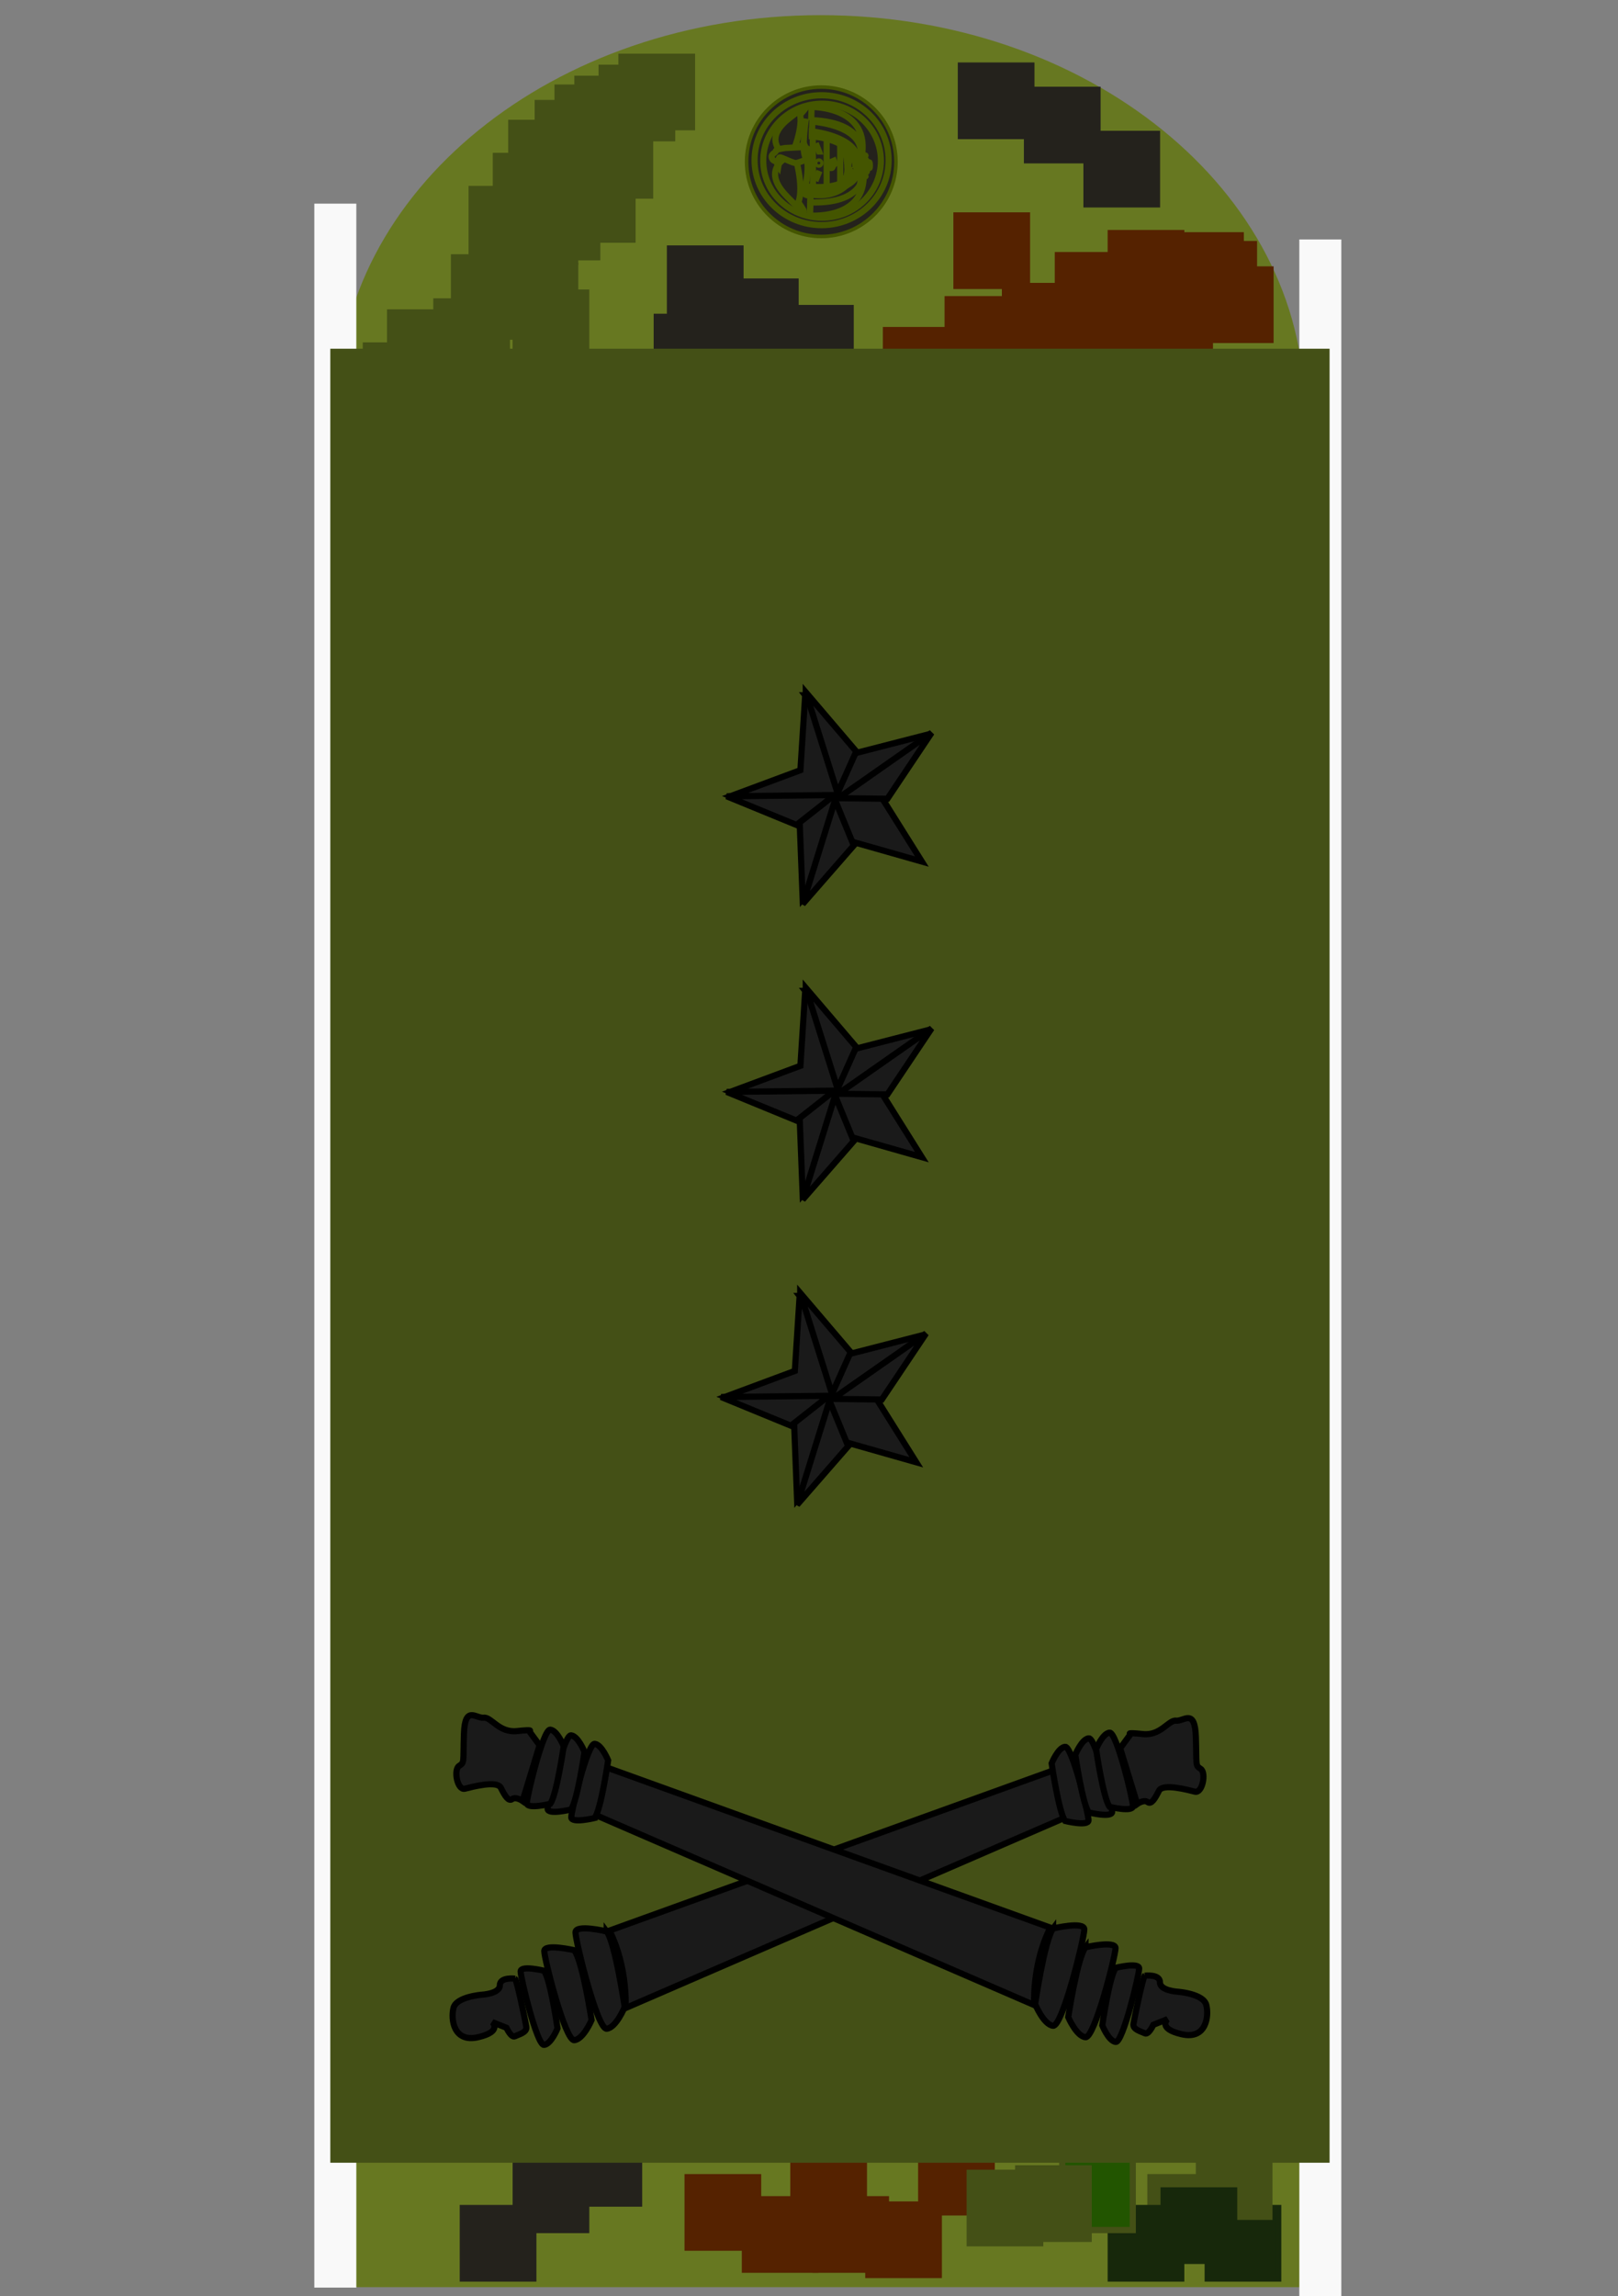 <?xml version="1.0" encoding="UTF-8" standalone="no"?>
<!-- Created with Inkscape (http://www.inkscape.org/) -->

<svg
   xmlns:dc="http://purl.org/dc/elements/1.1/"
   xmlns:cc="http://creativecommons.org/ns#"
   xmlns:rdf="http://www.w3.org/1999/02/22-rdf-syntax-ns#"
   xmlns:svg="http://www.w3.org/2000/svg"
   xmlns="http://www.w3.org/2000/svg"
   xmlns:sodipodi="http://sodipodi.sourceforge.net/DTD/sodipodi-0.dtd"
   xmlns:inkscape="http://www.inkscape.org/namespaces/inkscape"
   width="262.205"
   height="372.047"
   id="svg3025"
   version="1.1"
   inkscape:version="0.47 r22583"
   sodipodi:docname="Tc.c">
  <rect width="100%" height="100%" fill="#808080" stroke="none"/>
  <defs
     id="defs3027">
    <inkscape:perspective
       sodipodi:type="inkscape:persp3d"
       inkscape:vp_x="0 : 526.18109 : 1"
       inkscape:vp_y="0 : 1000 : 0"
       inkscape:vp_z="744.09448 : 526.18109 : 1"
       inkscape:persp3d-origin="372.04724 : 350.78739 : 1"
       id="perspective3033" />
    <inkscape:perspective
       id="perspective3043"
       inkscape:persp3d-origin="0.5 : 0.33333333 : 1"
       inkscape:vp_z="1 : 0.5 : 1"
       inkscape:vp_y="0 : 1000 : 0"
       inkscape:vp_x="0 : 0.5 : 1"
       sodipodi:type="inkscape:persp3d" />
    <inkscape:perspective
       id="perspective3182"
       inkscape:persp3d-origin="0.5 : 0.33333333 : 1"
       inkscape:vp_z="1 : 0.5 : 1"
       inkscape:vp_y="0 : 1000 : 0"
       inkscape:vp_x="0 : 0.5 : 1"
       sodipodi:type="inkscape:persp3d" />
    <inkscape:perspective
       id="perspective3350"
       inkscape:persp3d-origin="0.5 : 0.33333333 : 1"
       inkscape:vp_z="1 : 0.5 : 1"
       inkscape:vp_y="0 : 1000 : 0"
       inkscape:vp_x="0 : 0.5 : 1"
       sodipodi:type="inkscape:persp3d" />
    <inkscape:perspective
       id="perspective3474"
       inkscape:persp3d-origin="0.5 : 0.33333333 : 1"
       inkscape:vp_z="1 : 0.5 : 1"
       inkscape:vp_y="0 : 1000 : 0"
       inkscape:vp_x="0 : 0.5 : 1"
       sodipodi:type="inkscape:persp3d" />
    <inkscape:perspective
       id="perspective3474-6"
       inkscape:persp3d-origin="0.5 : 0.33333333 : 1"
       inkscape:vp_z="1 : 0.5 : 1"
       inkscape:vp_y="0 : 1000 : 0"
       inkscape:vp_x="0 : 0.5 : 1"
       sodipodi:type="inkscape:persp3d" />
    <inkscape:perspective
       id="perspective3700"
       inkscape:persp3d-origin="0.5 : 0.33333333 : 1"
       inkscape:vp_z="1 : 0.5 : 1"
       inkscape:vp_y="0 : 1000 : 0"
       inkscape:vp_x="0 : 0.5 : 1"
       sodipodi:type="inkscape:persp3d" />
    <inkscape:perspective
       id="perspective3700-3"
       inkscape:persp3d-origin="0.5 : 0.33333333 : 1"
       inkscape:vp_z="1 : 0.5 : 1"
       inkscape:vp_y="0 : 1000 : 0"
       inkscape:vp_x="0 : 0.5 : 1"
       sodipodi:type="inkscape:persp3d" />
    <inkscape:perspective
       id="perspective3700-8"
       inkscape:persp3d-origin="0.5 : 0.33333333 : 1"
       inkscape:vp_z="1 : 0.5 : 1"
       inkscape:vp_y="0 : 1000 : 0"
       inkscape:vp_x="0 : 0.5 : 1"
       sodipodi:type="inkscape:persp3d" />
    <inkscape:perspective
       id="perspective4013"
       inkscape:persp3d-origin="0.5 : 0.33333333 : 1"
       inkscape:vp_z="1 : 0.5 : 1"
       inkscape:vp_y="0 : 1000 : 0"
       inkscape:vp_x="0 : 0.5 : 1"
       sodipodi:type="inkscape:persp3d" />
    <inkscape:perspective
       id="perspective4013-9"
       inkscape:persp3d-origin="0.5 : 0.33333333 : 1"
       inkscape:vp_z="1 : 0.5 : 1"
       inkscape:vp_y="0 : 1000 : 0"
       inkscape:vp_x="0 : 0.5 : 1"
       sodipodi:type="inkscape:persp3d" />
    <inkscape:perspective
       id="perspective4013-1"
       inkscape:persp3d-origin="0.5 : 0.33333333 : 1"
       inkscape:vp_z="1 : 0.5 : 1"
       inkscape:vp_y="0 : 1000 : 0"
       inkscape:vp_x="0 : 0.5 : 1"
       sodipodi:type="inkscape:persp3d" />
    <inkscape:perspective
       id="perspective4326"
       inkscape:persp3d-origin="0.5 : 0.33333333 : 1"
       inkscape:vp_z="1 : 0.5 : 1"
       inkscape:vp_y="0 : 1000 : 0"
       inkscape:vp_x="0 : 0.5 : 1"
       sodipodi:type="inkscape:persp3d" />
    <inkscape:perspective
       id="perspective4414"
       inkscape:persp3d-origin="0.5 : 0.33333333 : 1"
       inkscape:vp_z="1 : 0.5 : 1"
       inkscape:vp_y="0 : 1000 : 0"
       inkscape:vp_x="0 : 0.5 : 1"
       sodipodi:type="inkscape:persp3d" />
    <inkscape:perspective
       id="perspective4436"
       inkscape:persp3d-origin="0.5 : 0.33333333 : 1"
       inkscape:vp_z="1 : 0.5 : 1"
       inkscape:vp_y="0 : 1000 : 0"
       inkscape:vp_x="0 : 0.5 : 1"
       sodipodi:type="inkscape:persp3d" />
    <inkscape:perspective
       id="perspective2867"
       inkscape:persp3d-origin="0.5 : 0.33333333 : 1"
       inkscape:vp_z="1 : 0.5 : 1"
       inkscape:vp_y="0 : 1000 : 0"
       inkscape:vp_x="0 : 0.5 : 1"
       sodipodi:type="inkscape:persp3d" />
    <inkscape:perspective
       id="perspective2939"
       inkscape:persp3d-origin="0.5 : 0.33333333 : 1"
       inkscape:vp_z="1 : 0.5 : 1"
       inkscape:vp_y="0 : 1000 : 0"
       inkscape:vp_x="0 : 0.5 : 1"
       sodipodi:type="inkscape:persp3d" />
    <inkscape:perspective
       id="perspective3059"
       inkscape:persp3d-origin="0.5 : 0.33333333 : 1"
       inkscape:vp_z="1 : 0.5 : 1"
       inkscape:vp_y="0 : 1000 : 0"
       inkscape:vp_x="0 : 0.5 : 1"
       sodipodi:type="inkscape:persp3d" />
    <inkscape:perspective
       id="perspective3059-2"
       inkscape:persp3d-origin="0.5 : 0.33333333 : 1"
       inkscape:vp_z="1 : 0.5 : 1"
       inkscape:vp_y="0 : 1000 : 0"
       inkscape:vp_x="0 : 0.5 : 1"
       sodipodi:type="inkscape:persp3d" />
    <inkscape:perspective
       id="perspective2958"
       inkscape:persp3d-origin="0.5 : 0.33333333 : 1"
       inkscape:vp_z="1 : 0.5 : 1"
       inkscape:vp_y="0 : 1000 : 0"
       inkscape:vp_x="0 : 0.5 : 1"
       sodipodi:type="inkscape:persp3d" />
    <inkscape:perspective
       id="perspective2971"
       inkscape:persp3d-origin="0.5 : 0.33333333 : 1"
       inkscape:vp_z="1 : 0.5 : 1"
       inkscape:vp_y="0 : 1000 : 0"
       inkscape:vp_x="0 : 0.5 : 1"
       sodipodi:type="inkscape:persp3d" />
    <inkscape:perspective
       id="perspective3912"
       inkscape:persp3d-origin="0.5 : 0.33333333 : 1"
       inkscape:vp_z="1 : 0.5 : 1"
       inkscape:vp_y="0 : 1000 : 0"
       inkscape:vp_x="0 : 0.5 : 1"
       sodipodi:type="inkscape:persp3d" />
    <inkscape:perspective
       id="perspective3936"
       inkscape:persp3d-origin="0.5 : 0.33333333 : 1"
       inkscape:vp_z="1 : 0.5 : 1"
       inkscape:vp_y="0 : 1000 : 0"
       inkscape:vp_x="0 : 0.5 : 1"
       sodipodi:type="inkscape:persp3d" />
    <inkscape:perspective
       id="perspective3936-2"
       inkscape:persp3d-origin="0.5 : 0.33333333 : 1"
       inkscape:vp_z="1 : 0.5 : 1"
       inkscape:vp_y="0 : 1000 : 0"
       inkscape:vp_x="0 : 0.5 : 1"
       sodipodi:type="inkscape:persp3d" />
    <inkscape:perspective
       id="perspective3936-8"
       inkscape:persp3d-origin="0.5 : 0.33333333 : 1"
       inkscape:vp_z="1 : 0.5 : 1"
       inkscape:vp_y="0 : 1000 : 0"
       inkscape:vp_x="0 : 0.5 : 1"
       sodipodi:type="inkscape:persp3d" />
    <inkscape:perspective
       id="perspective4020"
       inkscape:persp3d-origin="0.5 : 0.33333333 : 1"
       inkscape:vp_z="1 : 0.5 : 1"
       inkscape:vp_y="0 : 1000 : 0"
       inkscape:vp_x="0 : 0.5 : 1"
       sodipodi:type="inkscape:persp3d" />
    <inkscape:perspective
       id="perspective4020-2"
       inkscape:persp3d-origin="0.5 : 0.33333333 : 1"
       inkscape:vp_z="1 : 0.5 : 1"
       inkscape:vp_y="0 : 1000 : 0"
       inkscape:vp_x="0 : 0.5 : 1"
       sodipodi:type="inkscape:persp3d" />
    <inkscape:perspective
       id="perspective4020-9"
       inkscape:persp3d-origin="0.5 : 0.33333333 : 1"
       inkscape:vp_z="1 : 0.5 : 1"
       inkscape:vp_y="0 : 1000 : 0"
       inkscape:vp_x="0 : 0.5 : 1"
       sodipodi:type="inkscape:persp3d" />
    <inkscape:perspective
       id="perspective4020-4"
       inkscape:persp3d-origin="0.5 : 0.33333333 : 1"
       inkscape:vp_z="1 : 0.5 : 1"
       inkscape:vp_y="0 : 1000 : 0"
       inkscape:vp_x="0 : 0.5 : 1"
       sodipodi:type="inkscape:persp3d" />
    <inkscape:perspective
       id="perspective4069"
       inkscape:persp3d-origin="0.5 : 0.33333333 : 1"
       inkscape:vp_z="1 : 0.5 : 1"
       inkscape:vp_y="0 : 1000 : 0"
       inkscape:vp_x="0 : 0.5 : 1"
       sodipodi:type="inkscape:persp3d" />
    <inkscape:perspective
       id="perspective2984"
       inkscape:persp3d-origin="0.5 : 0.33333333 : 1"
       inkscape:vp_z="1 : 0.5 : 1"
       inkscape:vp_y="0 : 1000 : 0"
       inkscape:vp_x="0 : 0.5 : 1"
       sodipodi:type="inkscape:persp3d" />
    <inkscape:perspective
       id="perspective2984-2"
       inkscape:persp3d-origin="0.5 : 0.33333333 : 1"
       inkscape:vp_z="1 : 0.5 : 1"
       inkscape:vp_y="0 : 1000 : 0"
       inkscape:vp_x="0 : 0.5 : 1"
       sodipodi:type="inkscape:persp3d" />
    <inkscape:perspective
       id="perspective4304"
       inkscape:persp3d-origin="0.5 : 0.33333333 : 1"
       inkscape:vp_z="1 : 0.5 : 1"
       inkscape:vp_y="0 : 1000 : 0"
       inkscape:vp_x="0 : 0.5 : 1"
       sodipodi:type="inkscape:persp3d" />
    <inkscape:perspective
       id="perspective4304-7"
       inkscape:persp3d-origin="0.5 : 0.33333333 : 1"
       inkscape:vp_z="1 : 0.5 : 1"
       inkscape:vp_y="0 : 1000 : 0"
       inkscape:vp_x="0 : 0.5 : 1"
       sodipodi:type="inkscape:persp3d" />
    <inkscape:perspective
       id="perspective4304-8"
       inkscape:persp3d-origin="0.5 : 0.33333333 : 1"
       inkscape:vp_z="1 : 0.5 : 1"
       inkscape:vp_y="0 : 1000 : 0"
       inkscape:vp_x="0 : 0.5 : 1"
       sodipodi:type="inkscape:persp3d" />
    <inkscape:perspective
       id="perspective3508"
       inkscape:persp3d-origin="0.5 : 0.33333333 : 1"
       inkscape:vp_z="1 : 0.5 : 1"
       inkscape:vp_y="0 : 1000 : 0"
       inkscape:vp_x="0 : 0.5 : 1"
       sodipodi:type="inkscape:persp3d" />
    <inkscape:perspective
       id="perspective3508-3"
       inkscape:persp3d-origin="0.5 : 0.33333333 : 1"
       inkscape:vp_z="1 : 0.5 : 1"
       inkscape:vp_y="0 : 1000 : 0"
       inkscape:vp_x="0 : 0.5 : 1"
       sodipodi:type="inkscape:persp3d" />
    <inkscape:perspective
       id="perspective3822"
       inkscape:persp3d-origin="0.5 : 0.33333333 : 1"
       inkscape:vp_z="1 : 0.5 : 1"
       inkscape:vp_y="0 : 1000 : 0"
       inkscape:vp_x="0 : 0.5 : 1"
       sodipodi:type="inkscape:persp3d" />
    <inkscape:perspective
       id="perspective3008"
       inkscape:persp3d-origin="0.5 : 0.33333333 : 1"
       inkscape:vp_z="1 : 0.5 : 1"
       inkscape:vp_y="0 : 1000 : 0"
       inkscape:vp_x="0 : 0.5 : 1"
       sodipodi:type="inkscape:persp3d" />
    <inkscape:perspective
       id="perspective3072"
       inkscape:persp3d-origin="0.5 : 0.33333333 : 1"
       inkscape:vp_z="1 : 0.5 : 1"
       inkscape:vp_y="0 : 1000 : 0"
       inkscape:vp_x="0 : 0.5 : 1"
       sodipodi:type="inkscape:persp3d" />
    <inkscape:perspective
       id="perspective3114"
       inkscape:persp3d-origin="0.5 : 0.33333333 : 1"
       inkscape:vp_z="1 : 0.5 : 1"
       inkscape:vp_y="0 : 1000 : 0"
       inkscape:vp_x="0 : 0.5 : 1"
       sodipodi:type="inkscape:persp3d" />
    <inkscape:perspective
       id="perspective3136"
       inkscape:persp3d-origin="0.5 : 0.33333333 : 1"
       inkscape:vp_z="1 : 0.5 : 1"
       inkscape:vp_y="0 : 1000 : 0"
       inkscape:vp_x="0 : 0.5 : 1"
       sodipodi:type="inkscape:persp3d" />
    <inkscape:perspective
       id="perspective3136-4"
       inkscape:persp3d-origin="0.5 : 0.33333333 : 1"
       inkscape:vp_z="1 : 0.5 : 1"
       inkscape:vp_y="0 : 1000 : 0"
       inkscape:vp_x="0 : 0.5 : 1"
       sodipodi:type="inkscape:persp3d" />
    <inkscape:perspective
       id="perspective3167"
       inkscape:persp3d-origin="0.5 : 0.33333333 : 1"
       inkscape:vp_z="1 : 0.5 : 1"
       inkscape:vp_y="0 : 1000 : 0"
       inkscape:vp_x="0 : 0.5 : 1"
       sodipodi:type="inkscape:persp3d" />
    <inkscape:perspective
       id="perspective3167-1"
       inkscape:persp3d-origin="0.5 : 0.33333333 : 1"
       inkscape:vp_z="1 : 0.5 : 1"
       inkscape:vp_y="0 : 1000 : 0"
       inkscape:vp_x="0 : 0.5 : 1"
       sodipodi:type="inkscape:persp3d" />
    <inkscape:perspective
       id="perspective3167-11"
       inkscape:persp3d-origin="0.5 : 0.33333333 : 1"
       inkscape:vp_z="1 : 0.5 : 1"
       inkscape:vp_y="0 : 1000 : 0"
       inkscape:vp_x="0 : 0.5 : 1"
       sodipodi:type="inkscape:persp3d" />
    <inkscape:perspective
       id="perspective3167-7"
       inkscape:persp3d-origin="0.5 : 0.33333333 : 1"
       inkscape:vp_z="1 : 0.5 : 1"
       inkscape:vp_y="0 : 1000 : 0"
       inkscape:vp_x="0 : 0.5 : 1"
       sodipodi:type="inkscape:persp3d" />
    <inkscape:perspective
       id="perspective3167-14"
       inkscape:persp3d-origin="0.5 : 0.33333333 : 1"
       inkscape:vp_z="1 : 0.5 : 1"
       inkscape:vp_y="0 : 1000 : 0"
       inkscape:vp_x="0 : 0.5 : 1"
       sodipodi:type="inkscape:persp3d" />
    <inkscape:perspective
       id="perspective3225"
       inkscape:persp3d-origin="0.5 : 0.33333333 : 1"
       inkscape:vp_z="1 : 0.5 : 1"
       inkscape:vp_y="0 : 1000 : 0"
       inkscape:vp_x="0 : 0.5 : 1"
       sodipodi:type="inkscape:persp3d" />
    <inkscape:perspective
       id="perspective3225-2"
       inkscape:persp3d-origin="0.5 : 0.33333333 : 1"
       inkscape:vp_z="1 : 0.5 : 1"
       inkscape:vp_y="0 : 1000 : 0"
       inkscape:vp_x="0 : 0.5 : 1"
       sodipodi:type="inkscape:persp3d" />
    <inkscape:perspective
       id="perspective3225-1"
       inkscape:persp3d-origin="0.5 : 0.33333333 : 1"
       inkscape:vp_z="1 : 0.5 : 1"
       inkscape:vp_y="0 : 1000 : 0"
       inkscape:vp_x="0 : 0.5 : 1"
       sodipodi:type="inkscape:persp3d" />
    <inkscape:perspective
       id="perspective3225-8"
       inkscape:persp3d-origin="0.5 : 0.33333333 : 1"
       inkscape:vp_z="1 : 0.5 : 1"
       inkscape:vp_y="0 : 1000 : 0"
       inkscape:vp_x="0 : 0.5 : 1"
       sodipodi:type="inkscape:persp3d" />
    <inkscape:perspective
       id="perspective3225-7"
       inkscape:persp3d-origin="0.5 : 0.33333333 : 1"
       inkscape:vp_z="1 : 0.5 : 1"
       inkscape:vp_y="0 : 1000 : 0"
       inkscape:vp_x="0 : 0.5 : 1"
       sodipodi:type="inkscape:persp3d" />
    <inkscape:perspective
       id="perspective3225-89"
       inkscape:persp3d-origin="0.5 : 0.33333333 : 1"
       inkscape:vp_z="1 : 0.5 : 1"
       inkscape:vp_y="0 : 1000 : 0"
       inkscape:vp_x="0 : 0.5 : 1"
       sodipodi:type="inkscape:persp3d" />
    <inkscape:perspective
       id="perspective3225-9"
       inkscape:persp3d-origin="0.5 : 0.33333333 : 1"
       inkscape:vp_z="1 : 0.5 : 1"
       inkscape:vp_y="0 : 1000 : 0"
       inkscape:vp_x="0 : 0.5 : 1"
       sodipodi:type="inkscape:persp3d" />
    <inkscape:perspective
       id="perspective3225-3"
       inkscape:persp3d-origin="0.5 : 0.33333333 : 1"
       inkscape:vp_z="1 : 0.5 : 1"
       inkscape:vp_y="0 : 1000 : 0"
       inkscape:vp_x="0 : 0.5 : 1"
       sodipodi:type="inkscape:persp3d" />
    <inkscape:perspective
       id="perspective3225-23"
       inkscape:persp3d-origin="0.5 : 0.33333333 : 1"
       inkscape:vp_z="1 : 0.5 : 1"
       inkscape:vp_y="0 : 1000 : 0"
       inkscape:vp_x="0 : 0.5 : 1"
       sodipodi:type="inkscape:persp3d" />
    <inkscape:perspective
       id="perspective3225-11"
       inkscape:persp3d-origin="0.5 : 0.33333333 : 1"
       inkscape:vp_z="1 : 0.5 : 1"
       inkscape:vp_y="0 : 1000 : 0"
       inkscape:vp_x="0 : 0.5 : 1"
       sodipodi:type="inkscape:persp3d" />
    <inkscape:perspective
       id="perspective3225-74"
       inkscape:persp3d-origin="0.5 : 0.33333333 : 1"
       inkscape:vp_z="1 : 0.5 : 1"
       inkscape:vp_y="0 : 1000 : 0"
       inkscape:vp_x="0 : 0.5 : 1"
       sodipodi:type="inkscape:persp3d" />
    <inkscape:perspective
       id="perspective3225-93"
       inkscape:persp3d-origin="0.5 : 0.33333333 : 1"
       inkscape:vp_z="1 : 0.5 : 1"
       inkscape:vp_y="0 : 1000 : 0"
       inkscape:vp_x="0 : 0.5 : 1"
       sodipodi:type="inkscape:persp3d" />
    <inkscape:perspective
       id="perspective3225-86"
       inkscape:persp3d-origin="0.5 : 0.33333333 : 1"
       inkscape:vp_z="1 : 0.5 : 1"
       inkscape:vp_y="0 : 1000 : 0"
       inkscape:vp_x="0 : 0.5 : 1"
       sodipodi:type="inkscape:persp3d" />
    <inkscape:perspective
       id="perspective3225-28"
       inkscape:persp3d-origin="0.5 : 0.33333333 : 1"
       inkscape:vp_z="1 : 0.5 : 1"
       inkscape:vp_y="0 : 1000 : 0"
       inkscape:vp_x="0 : 0.5 : 1"
       sodipodi:type="inkscape:persp3d" />
    <inkscape:perspective
       id="perspective3225-24"
       inkscape:persp3d-origin="0.5 : 0.33333333 : 1"
       inkscape:vp_z="1 : 0.5 : 1"
       inkscape:vp_y="0 : 1000 : 0"
       inkscape:vp_x="0 : 0.5 : 1"
       sodipodi:type="inkscape:persp3d" />
    <inkscape:perspective
       id="perspective3225-5"
       inkscape:persp3d-origin="0.5 : 0.33333333 : 1"
       inkscape:vp_z="1 : 0.5 : 1"
       inkscape:vp_y="0 : 1000 : 0"
       inkscape:vp_x="0 : 0.5 : 1"
       sodipodi:type="inkscape:persp3d" />
    <inkscape:perspective
       id="perspective3225-90"
       inkscape:persp3d-origin="0.5 : 0.33333333 : 1"
       inkscape:vp_z="1 : 0.5 : 1"
       inkscape:vp_y="0 : 1000 : 0"
       inkscape:vp_x="0 : 0.5 : 1"
       sodipodi:type="inkscape:persp3d" />
    <inkscape:perspective
       id="perspective3225-13"
       inkscape:persp3d-origin="0.5 : 0.33333333 : 1"
       inkscape:vp_z="1 : 0.5 : 1"
       inkscape:vp_y="0 : 1000 : 0"
       inkscape:vp_x="0 : 0.5 : 1"
       sodipodi:type="inkscape:persp3d" />
    <inkscape:perspective
       id="perspective3409"
       inkscape:persp3d-origin="0.5 : 0.33333333 : 1"
       inkscape:vp_z="1 : 0.5 : 1"
       inkscape:vp_y="0 : 1000 : 0"
       inkscape:vp_x="0 : 0.5 : 1"
       sodipodi:type="inkscape:persp3d" />
    <inkscape:perspective
       id="perspective3431"
       inkscape:persp3d-origin="0.5 : 0.33333333 : 1"
       inkscape:vp_z="1 : 0.5 : 1"
       inkscape:vp_y="0 : 1000 : 0"
       inkscape:vp_x="0 : 0.5 : 1"
       sodipodi:type="inkscape:persp3d" />
    <inkscape:perspective
       id="perspective3431-6"
       inkscape:persp3d-origin="0.5 : 0.33333333 : 1"
       inkscape:vp_z="1 : 0.5 : 1"
       inkscape:vp_y="0 : 1000 : 0"
       inkscape:vp_x="0 : 0.5 : 1"
       sodipodi:type="inkscape:persp3d" />
    <inkscape:perspective
       id="perspective3431-1"
       inkscape:persp3d-origin="0.5 : 0.33333333 : 1"
       inkscape:vp_z="1 : 0.5 : 1"
       inkscape:vp_y="0 : 1000 : 0"
       inkscape:vp_x="0 : 0.5 : 1"
       sodipodi:type="inkscape:persp3d" />
    <inkscape:perspective
       id="perspective3431-4"
       inkscape:persp3d-origin="0.5 : 0.33333333 : 1"
       inkscape:vp_z="1 : 0.5 : 1"
       inkscape:vp_y="0 : 1000 : 0"
       inkscape:vp_x="0 : 0.5 : 1"
       sodipodi:type="inkscape:persp3d" />
    <inkscape:perspective
       id="perspective3431-63"
       inkscape:persp3d-origin="0.5 : 0.33333333 : 1"
       inkscape:vp_z="1 : 0.5 : 1"
       inkscape:vp_y="0 : 1000 : 0"
       inkscape:vp_x="0 : 0.5 : 1"
       sodipodi:type="inkscape:persp3d" />
    <inkscape:perspective
       id="perspective3431-8"
       inkscape:persp3d-origin="0.5 : 0.33333333 : 1"
       inkscape:vp_z="1 : 0.5 : 1"
       inkscape:vp_y="0 : 1000 : 0"
       inkscape:vp_x="0 : 0.5 : 1"
       sodipodi:type="inkscape:persp3d" />
    <inkscape:perspective
       id="perspective3431-9"
       inkscape:persp3d-origin="0.5 : 0.33333333 : 1"
       inkscape:vp_z="1 : 0.5 : 1"
       inkscape:vp_y="0 : 1000 : 0"
       inkscape:vp_x="0 : 0.5 : 1"
       sodipodi:type="inkscape:persp3d" />
    <inkscape:perspective
       id="perspective3431-3"
       inkscape:persp3d-origin="0.5 : 0.33333333 : 1"
       inkscape:vp_z="1 : 0.5 : 1"
       inkscape:vp_y="0 : 1000 : 0"
       inkscape:vp_x="0 : 0.5 : 1"
       sodipodi:type="inkscape:persp3d" />
    <inkscape:perspective
       id="perspective3431-98"
       inkscape:persp3d-origin="0.5 : 0.33333333 : 1"
       inkscape:vp_z="1 : 0.5 : 1"
       inkscape:vp_y="0 : 1000 : 0"
       inkscape:vp_x="0 : 0.5 : 1"
       sodipodi:type="inkscape:persp3d" />
    <inkscape:perspective
       id="perspective3431-0"
       inkscape:persp3d-origin="0.5 : 0.33333333 : 1"
       inkscape:vp_z="1 : 0.5 : 1"
       inkscape:vp_y="0 : 1000 : 0"
       inkscape:vp_x="0 : 0.5 : 1"
       sodipodi:type="inkscape:persp3d" />
    <inkscape:perspective
       id="perspective3431-36"
       inkscape:persp3d-origin="0.5 : 0.33333333 : 1"
       inkscape:vp_z="1 : 0.5 : 1"
       inkscape:vp_y="0 : 1000 : 0"
       inkscape:vp_x="0 : 0.5 : 1"
       sodipodi:type="inkscape:persp3d" />
    <inkscape:perspective
       id="perspective3543"
       inkscape:persp3d-origin="0.5 : 0.33333333 : 1"
       inkscape:vp_z="1 : 0.5 : 1"
       inkscape:vp_y="0 : 1000 : 0"
       inkscape:vp_x="0 : 0.5 : 1"
       sodipodi:type="inkscape:persp3d" />
    <inkscape:perspective
       id="perspective3565"
       inkscape:persp3d-origin="0.5 : 0.33333333 : 1"
       inkscape:vp_z="1 : 0.5 : 1"
       inkscape:vp_y="0 : 1000 : 0"
       inkscape:vp_x="0 : 0.5 : 1"
       sodipodi:type="inkscape:persp3d" />
    <inkscape:perspective
       id="perspective3565-0"
       inkscape:persp3d-origin="0.5 : 0.33333333 : 1"
       inkscape:vp_z="1 : 0.5 : 1"
       inkscape:vp_y="0 : 1000 : 0"
       inkscape:vp_x="0 : 0.5 : 1"
       sodipodi:type="inkscape:persp3d" />
    <inkscape:perspective
       id="perspective3565-7"
       inkscape:persp3d-origin="0.5 : 0.33333333 : 1"
       inkscape:vp_z="1 : 0.5 : 1"
       inkscape:vp_y="0 : 1000 : 0"
       inkscape:vp_x="0 : 0.5 : 1"
       sodipodi:type="inkscape:persp3d" />
    <inkscape:perspective
       id="perspective3565-72"
       inkscape:persp3d-origin="0.5 : 0.33333333 : 1"
       inkscape:vp_z="1 : 0.5 : 1"
       inkscape:vp_y="0 : 1000 : 0"
       inkscape:vp_x="0 : 0.5 : 1"
       sodipodi:type="inkscape:persp3d" />
    <inkscape:perspective
       id="perspective3565-01"
       inkscape:persp3d-origin="0.5 : 0.33333333 : 1"
       inkscape:vp_z="1 : 0.5 : 1"
       inkscape:vp_y="0 : 1000 : 0"
       inkscape:vp_x="0 : 0.5 : 1"
       sodipodi:type="inkscape:persp3d" />
    <inkscape:perspective
       id="perspective3623"
       inkscape:persp3d-origin="0.5 : 0.33333333 : 1"
       inkscape:vp_z="1 : 0.5 : 1"
       inkscape:vp_y="0 : 1000 : 0"
       inkscape:vp_x="0 : 0.5 : 1"
       sodipodi:type="inkscape:persp3d" />
    <inkscape:perspective
       id="perspective3623-5"
       inkscape:persp3d-origin="0.5 : 0.33333333 : 1"
       inkscape:vp_z="1 : 0.5 : 1"
       inkscape:vp_y="0 : 1000 : 0"
       inkscape:vp_x="0 : 0.5 : 1"
       sodipodi:type="inkscape:persp3d" />
    <inkscape:perspective
       id="perspective3623-1"
       inkscape:persp3d-origin="0.5 : 0.33333333 : 1"
       inkscape:vp_z="1 : 0.5 : 1"
       inkscape:vp_y="0 : 1000 : 0"
       inkscape:vp_x="0 : 0.5 : 1"
       sodipodi:type="inkscape:persp3d" />
    <inkscape:perspective
       id="perspective3623-0"
       inkscape:persp3d-origin="0.5 : 0.33333333 : 1"
       inkscape:vp_z="1 : 0.5 : 1"
       inkscape:vp_y="0 : 1000 : 0"
       inkscape:vp_x="0 : 0.5 : 1"
       sodipodi:type="inkscape:persp3d" />
    <inkscape:perspective
       id="perspective3623-14"
       inkscape:persp3d-origin="0.5 : 0.33333333 : 1"
       inkscape:vp_z="1 : 0.5 : 1"
       inkscape:vp_y="0 : 1000 : 0"
       inkscape:vp_x="0 : 0.5 : 1"
       sodipodi:type="inkscape:persp3d" />
    <inkscape:perspective
       id="perspective3623-07"
       inkscape:persp3d-origin="0.5 : 0.33333333 : 1"
       inkscape:vp_z="1 : 0.5 : 1"
       inkscape:vp_y="0 : 1000 : 0"
       inkscape:vp_x="0 : 0.5 : 1"
       sodipodi:type="inkscape:persp3d" />
    <inkscape:perspective
       id="perspective3623-7"
       inkscape:persp3d-origin="0.5 : 0.33333333 : 1"
       inkscape:vp_z="1 : 0.5 : 1"
       inkscape:vp_y="0 : 1000 : 0"
       inkscape:vp_x="0 : 0.5 : 1"
       sodipodi:type="inkscape:persp3d" />
    <inkscape:perspective
       id="perspective3623-73"
       inkscape:persp3d-origin="0.5 : 0.33333333 : 1"
       inkscape:vp_z="1 : 0.5 : 1"
       inkscape:vp_y="0 : 1000 : 0"
       inkscape:vp_x="0 : 0.5 : 1"
       sodipodi:type="inkscape:persp3d" />
    <inkscape:perspective
       id="perspective3708"
       inkscape:persp3d-origin="0.5 : 0.33333333 : 1"
       inkscape:vp_z="1 : 0.5 : 1"
       inkscape:vp_y="0 : 1000 : 0"
       inkscape:vp_x="0 : 0.5 : 1"
       sodipodi:type="inkscape:persp3d" />
    <inkscape:perspective
       id="perspective3730"
       inkscape:persp3d-origin="0.5 : 0.33333333 : 1"
       inkscape:vp_z="1 : 0.5 : 1"
       inkscape:vp_y="0 : 1000 : 0"
       inkscape:vp_x="0 : 0.5 : 1"
       sodipodi:type="inkscape:persp3d" />
    <inkscape:perspective
       id="perspective3752"
       inkscape:persp3d-origin="0.5 : 0.33333333 : 1"
       inkscape:vp_z="1 : 0.5 : 1"
       inkscape:vp_y="0 : 1000 : 0"
       inkscape:vp_x="0 : 0.5 : 1"
       sodipodi:type="inkscape:persp3d" />
    <inkscape:perspective
       id="perspective4497"
       inkscape:persp3d-origin="0.5 : 0.33333333 : 1"
       inkscape:vp_z="1 : 0.5 : 1"
       inkscape:vp_y="0 : 1000 : 0"
       inkscape:vp_x="0 : 0.5 : 1"
       sodipodi:type="inkscape:persp3d" />
    <inkscape:perspective
       id="perspective4636"
       inkscape:persp3d-origin="0.5 : 0.33333333 : 1"
       inkscape:vp_z="1 : 0.5 : 1"
       inkscape:vp_y="0 : 1000 : 0"
       inkscape:vp_x="0 : 0.5 : 1"
       sodipodi:type="inkscape:persp3d" />
    <inkscape:perspective
       id="perspective4636-3"
       inkscape:persp3d-origin="0.5 : 0.33333333 : 1"
       inkscape:vp_z="1 : 0.5 : 1"
       inkscape:vp_y="0 : 1000 : 0"
       inkscape:vp_x="0 : 0.5 : 1"
       sodipodi:type="inkscape:persp3d" />
    <inkscape:perspective
       id="perspective4636-8"
       inkscape:persp3d-origin="0.5 : 0.33333333 : 1"
       inkscape:vp_z="1 : 0.5 : 1"
       inkscape:vp_y="0 : 1000 : 0"
       inkscape:vp_x="0 : 0.5 : 1"
       sodipodi:type="inkscape:persp3d" />
    <inkscape:perspective
       id="perspective4949"
       inkscape:persp3d-origin="0.5 : 0.33333333 : 1"
       inkscape:vp_z="1 : 0.5 : 1"
       inkscape:vp_y="0 : 1000 : 0"
       inkscape:vp_x="0 : 0.5 : 1"
       sodipodi:type="inkscape:persp3d" />
    <inkscape:perspective
       id="perspective4949-5"
       inkscape:persp3d-origin="0.5 : 0.33333333 : 1"
       inkscape:vp_z="1 : 0.5 : 1"
       inkscape:vp_y="0 : 1000 : 0"
       inkscape:vp_x="0 : 0.5 : 1"
       sodipodi:type="inkscape:persp3d" />
    <inkscape:perspective
       id="perspective4949-8"
       inkscape:persp3d-origin="0.5 : 0.33333333 : 1"
       inkscape:vp_z="1 : 0.5 : 1"
       inkscape:vp_y="0 : 1000 : 0"
       inkscape:vp_x="0 : 0.5 : 1"
       sodipodi:type="inkscape:persp3d" />
    <inkscape:perspective
       id="perspective5268"
       inkscape:persp3d-origin="0.5 : 0.33333333 : 1"
       inkscape:vp_z="1 : 0.5 : 1"
       inkscape:vp_y="0 : 1000 : 0"
       inkscape:vp_x="0 : 0.5 : 1"
       sodipodi:type="inkscape:persp3d" />
    <inkscape:perspective
       id="perspective5290"
       inkscape:persp3d-origin="0.5 : 0.33333333 : 1"
       inkscape:vp_z="1 : 0.5 : 1"
       inkscape:vp_y="0 : 1000 : 0"
       inkscape:vp_x="0 : 0.5 : 1"
       sodipodi:type="inkscape:persp3d" />
    <inkscape:perspective
       id="perspective5312"
       inkscape:persp3d-origin="0.5 : 0.33333333 : 1"
       inkscape:vp_z="1 : 0.5 : 1"
       inkscape:vp_y="0 : 1000 : 0"
       inkscape:vp_x="0 : 0.5 : 1"
       sodipodi:type="inkscape:persp3d" />
    <inkscape:perspective
       id="perspective5334"
       inkscape:persp3d-origin="0.5 : 0.33333333 : 1"
       inkscape:vp_z="1 : 0.5 : 1"
       inkscape:vp_y="0 : 1000 : 0"
       inkscape:vp_x="0 : 0.5 : 1"
       sodipodi:type="inkscape:persp3d" />
    <inkscape:perspective
       id="perspective5356"
       inkscape:persp3d-origin="0.5 : 0.33333333 : 1"
       inkscape:vp_z="1 : 0.5 : 1"
       inkscape:vp_y="0 : 1000 : 0"
       inkscape:vp_x="0 : 0.5 : 1"
       sodipodi:type="inkscape:persp3d" />
    <inkscape:perspective
       id="perspective5378"
       inkscape:persp3d-origin="0.5 : 0.33333333 : 1"
       inkscape:vp_z="1 : 0.5 : 1"
       inkscape:vp_y="0 : 1000 : 0"
       inkscape:vp_x="0 : 0.5 : 1"
       sodipodi:type="inkscape:persp3d" />
    <inkscape:perspective
       id="perspective5400"
       inkscape:persp3d-origin="0.5 : 0.33333333 : 1"
       inkscape:vp_z="1 : 0.5 : 1"
       inkscape:vp_y="0 : 1000 : 0"
       inkscape:vp_x="0 : 0.5 : 1"
       sodipodi:type="inkscape:persp3d" />
    <inkscape:perspective
       id="perspective5400-4"
       inkscape:persp3d-origin="0.5 : 0.33333333 : 1"
       inkscape:vp_z="1 : 0.5 : 1"
       inkscape:vp_y="0 : 1000 : 0"
       inkscape:vp_x="0 : 0.5 : 1"
       sodipodi:type="inkscape:persp3d" />
    <inkscape:perspective
       id="perspective5626"
       inkscape:persp3d-origin="0.5 : 0.33333333 : 1"
       inkscape:vp_z="1 : 0.5 : 1"
       inkscape:vp_y="0 : 1000 : 0"
       inkscape:vp_x="0 : 0.5 : 1"
       sodipodi:type="inkscape:persp3d" />
    <inkscape:perspective
       id="perspective5644"
       inkscape:persp3d-origin="0.5 : 0.33333333 : 1"
       inkscape:vp_z="1 : 0.5 : 1"
       inkscape:vp_y="0 : 1000 : 0"
       inkscape:vp_x="0 : 0.5 : 1"
       sodipodi:type="inkscape:persp3d" />
    <inkscape:perspective
       id="perspective5710"
       inkscape:persp3d-origin="0.5 : 0.33333333 : 1"
       inkscape:vp_z="1 : 0.5 : 1"
       inkscape:vp_y="0 : 1000 : 0"
       inkscape:vp_x="0 : 0.5 : 1"
       sodipodi:type="inkscape:persp3d" />
    <inkscape:perspective
       id="perspective5734"
       inkscape:persp3d-origin="0.5 : 0.33333333 : 1"
       inkscape:vp_z="1 : 0.5 : 1"
       inkscape:vp_y="0 : 1000 : 0"
       inkscape:vp_x="0 : 0.5 : 1"
       sodipodi:type="inkscape:persp3d" />
    <inkscape:perspective
       id="perspective5780"
       inkscape:persp3d-origin="0.5 : 0.33333333 : 1"
       inkscape:vp_z="1 : 0.5 : 1"
       inkscape:vp_y="0 : 1000 : 0"
       inkscape:vp_x="0 : 0.5 : 1"
       sodipodi:type="inkscape:persp3d" />
    <inkscape:perspective
       id="perspective6279"
       inkscape:persp3d-origin="0.5 : 0.33333333 : 1"
       inkscape:vp_z="1 : 0.5 : 1"
       inkscape:vp_y="0 : 1000 : 0"
       inkscape:vp_x="0 : 0.5 : 1"
       sodipodi:type="inkscape:persp3d" />
    <inkscape:perspective
       id="perspective6437"
       inkscape:persp3d-origin="0.5 : 0.33333333 : 1"
       inkscape:vp_z="1 : 0.5 : 1"
       inkscape:vp_y="0 : 1000 : 0"
       inkscape:vp_x="0 : 0.5 : 1"
       sodipodi:type="inkscape:persp3d" />
    <inkscape:perspective
       id="perspective6667"
       inkscape:persp3d-origin="0.5 : 0.33333333 : 1"
       inkscape:vp_z="1 : 0.5 : 1"
       inkscape:vp_y="0 : 1000 : 0"
       inkscape:vp_x="0 : 0.5 : 1"
       sodipodi:type="inkscape:persp3d" />
    <inkscape:perspective
       id="perspective6698"
       inkscape:persp3d-origin="0.5 : 0.33333333 : 1"
       inkscape:vp_z="1 : 0.5 : 1"
       inkscape:vp_y="0 : 1000 : 0"
       inkscape:vp_x="0 : 0.5 : 1"
       sodipodi:type="inkscape:persp3d" />
    <inkscape:perspective
       id="perspective6743"
       inkscape:persp3d-origin="0.5 : 0.33333333 : 1"
       inkscape:vp_z="1 : 0.5 : 1"
       inkscape:vp_y="0 : 1000 : 0"
       inkscape:vp_x="0 : 0.5 : 1"
       sodipodi:type="inkscape:persp3d" />
    <inkscape:perspective
       id="perspective6743-9"
       inkscape:persp3d-origin="0.5 : 0.33333333 : 1"
       inkscape:vp_z="1 : 0.5 : 1"
       inkscape:vp_y="0 : 1000 : 0"
       inkscape:vp_x="0 : 0.5 : 1"
       sodipodi:type="inkscape:persp3d" />
    <inkscape:perspective
       id="perspective6878"
       inkscape:persp3d-origin="0.5 : 0.33333333 : 1"
       inkscape:vp_z="1 : 0.5 : 1"
       inkscape:vp_y="0 : 1000 : 0"
       inkscape:vp_x="0 : 0.5 : 1"
       sodipodi:type="inkscape:persp3d" />
    <inkscape:perspective
       id="perspective6878-4"
       inkscape:persp3d-origin="0.5 : 0.33333333 : 1"
       inkscape:vp_z="1 : 0.5 : 1"
       inkscape:vp_y="0 : 1000 : 0"
       inkscape:vp_x="0 : 0.5 : 1"
       sodipodi:type="inkscape:persp3d" />
    <inkscape:perspective
       id="perspective6915"
       inkscape:persp3d-origin="0.5 : 0.33333333 : 1"
       inkscape:vp_z="1 : 0.5 : 1"
       inkscape:vp_y="0 : 1000 : 0"
       inkscape:vp_x="0 : 0.5 : 1"
       sodipodi:type="inkscape:persp3d" />
    <inkscape:perspective
       id="perspective6937"
       inkscape:persp3d-origin="0.5 : 0.33333333 : 1"
       inkscape:vp_z="1 : 0.5 : 1"
       inkscape:vp_y="0 : 1000 : 0"
       inkscape:vp_x="0 : 0.5 : 1"
       sodipodi:type="inkscape:persp3d" />
    <inkscape:perspective
       id="perspective6937-2"
       inkscape:persp3d-origin="0.5 : 0.33333333 : 1"
       inkscape:vp_z="1 : 0.5 : 1"
       inkscape:vp_y="0 : 1000 : 0"
       inkscape:vp_x="0 : 0.5 : 1"
       sodipodi:type="inkscape:persp3d" />
    <inkscape:perspective
       id="perspective6970"
       inkscape:persp3d-origin="0.5 : 0.33333333 : 1"
       inkscape:vp_z="1 : 0.5 : 1"
       inkscape:vp_y="0 : 1000 : 0"
       inkscape:vp_x="0 : 0.5 : 1"
       sodipodi:type="inkscape:persp3d" />
    <inkscape:perspective
       id="perspective7095"
       inkscape:persp3d-origin="0.5 : 0.33333333 : 1"
       inkscape:vp_z="1 : 0.5 : 1"
       inkscape:vp_y="0 : 1000 : 0"
       inkscape:vp_x="0 : 0.5 : 1"
       sodipodi:type="inkscape:persp3d" />
    <inkscape:perspective
       id="perspective7137"
       inkscape:persp3d-origin="0.5 : 0.33333333 : 1"
       inkscape:vp_z="1 : 0.5 : 1"
       inkscape:vp_y="0 : 1000 : 0"
       inkscape:vp_x="0 : 0.5 : 1"
       sodipodi:type="inkscape:persp3d" />
    <inkscape:perspective
       id="perspective7161"
       inkscape:persp3d-origin="0.5 : 0.33333333 : 1"
       inkscape:vp_z="1 : 0.5 : 1"
       inkscape:vp_y="0 : 1000 : 0"
       inkscape:vp_x="0 : 0.5 : 1"
       sodipodi:type="inkscape:persp3d" />
    <inkscape:perspective
       id="perspective7952"
       inkscape:persp3d-origin="0.5 : 0.33333333 : 1"
       inkscape:vp_z="1 : 0.5 : 1"
       inkscape:vp_y="0 : 1000 : 0"
       inkscape:vp_x="0 : 0.5 : 1"
       sodipodi:type="inkscape:persp3d" />
    <inkscape:perspective
       id="perspective8127"
       inkscape:persp3d-origin="0.5 : 0.33333333 : 1"
       inkscape:vp_z="1 : 0.5 : 1"
       inkscape:vp_y="0 : 1000 : 0"
       inkscape:vp_x="0 : 0.5 : 1"
       sodipodi:type="inkscape:persp3d" />
    <inkscape:perspective
       id="perspective8218"
       inkscape:persp3d-origin="0.5 : 0.33333333 : 1"
       inkscape:vp_z="1 : 0.5 : 1"
       inkscape:vp_y="0 : 1000 : 0"
       inkscape:vp_x="0 : 0.5 : 1"
       sodipodi:type="inkscape:persp3d" />
    <inkscape:perspective
       id="perspective8306"
       inkscape:persp3d-origin="0.5 : 0.33333333 : 1"
       inkscape:vp_z="1 : 0.5 : 1"
       inkscape:vp_y="0 : 1000 : 0"
       inkscape:vp_x="0 : 0.5 : 1"
       sodipodi:type="inkscape:persp3d" />
    <inkscape:perspective
       id="perspective8435"
       inkscape:persp3d-origin="0.5 : 0.33333333 : 1"
       inkscape:vp_z="1 : 0.5 : 1"
       inkscape:vp_y="0 : 1000 : 0"
       inkscape:vp_x="0 : 0.5 : 1"
       sodipodi:type="inkscape:persp3d" />
    <inkscape:perspective
       id="perspective8497"
       inkscape:persp3d-origin="0.5 : 0.33333333 : 1"
       inkscape:vp_z="1 : 0.5 : 1"
       inkscape:vp_y="0 : 1000 : 0"
       inkscape:vp_x="0 : 0.5 : 1"
       sodipodi:type="inkscape:persp3d" />
    <inkscape:perspective
       id="perspective8540"
       inkscape:persp3d-origin="0.5 : 0.33333333 : 1"
       inkscape:vp_z="1 : 0.5 : 1"
       inkscape:vp_y="0 : 1000 : 0"
       inkscape:vp_x="0 : 0.5 : 1"
       sodipodi:type="inkscape:persp3d" />
    <inkscape:perspective
       id="perspective8580"
       inkscape:persp3d-origin="0.5 : 0.33333333 : 1"
       inkscape:vp_z="1 : 0.5 : 1"
       inkscape:vp_y="0 : 1000 : 0"
       inkscape:vp_x="0 : 0.5 : 1"
       sodipodi:type="inkscape:persp3d" />
  </defs>
  <sodipodi:namedview
     id="base"
     pagecolor="#ffffff"
     bordercolor="#666666"
     borderopacity="1.0"
     inkscape:pageopacity="0.0"
     inkscape:pageshadow="2"
     inkscape:zoom="0.98994949"
     inkscape:cx="170.85433"
     inkscape:cy="187.63529"
     inkscape:document-units="px"
     inkscape:current-layer="layer1"
     showgrid="false"
     inkscape:window-width="1280"
     inkscape:window-height="743"
     inkscape:window-x="-4"
     inkscape:window-y="-4"
     inkscape:window-maximized="1"
     showguides="true"
     inkscape:guide-bbox="true">
    <sodipodi:guide
       orientation="0,1"
       position="1067.143,394.107"
       id="guide6427" />
  </sodipodi:namedview>
  <g
     inkscape:label="Capa 1"
     inkscape:groupmode="layer"
     id="layer1"
     transform="translate(0,-680.315)">
    <g
       style="fill-rule:evenodd"
       id="g2911-8-4"
       transform="matrix(2.728,0,0,2.728,-62.251,-22.647)" />
    <rect
       style="fill:#677821;fill-opacity:1;fill-rule:evenodd;stroke:none"
       id="rect2909-4"
       width="160.296"
       height="301.309"
       x="56.479"
       y="749.591" />
    <path
       sodipodi:type="arc"
       style="fill:#677821;fill-opacity:1;stroke:none"
       id="path3338"
       sodipodi:cx="358.21429"
       sodipodi:cy="164.1479"
       sodipodi:rx="68.214287"
       sodipodi:ry="50.357143"
       d="m 426.429,164.148 c 0,27.811 -30.541,50.357 -68.214,50.357 -37.674,0 -68.214,-22.546 -68.214,-50.357 0,-27.811 30.541,-50.357 68.214,-50.357 37.674,0 68.214,22.546 68.214,50.357 z"
       transform="matrix(1.149,0,0,1.263,-278.598,539.054)" />
    <g
       id="g3364"
       transform="matrix(0.658,0,0,0.658,45.578,475.731)"
       style="fill:#24221c;stroke:#445500;stroke-width:0.87">
      <path
         transform="translate(15.679,18.393)"
         d="m 135.714,332.362 c 0,10.158 -8.235,18.393 -18.393,18.393 -10.158,0 -18.393,-8.235 -18.393,-18.393 0,-10.158 8.235,-18.393 18.393,-18.393 10.158,0 18.393,8.235 18.393,18.393 z"
         sodipodi:ry="18.392857"
         sodipodi:rx="18.392857"
         sodipodi:cy="332.36218"
         sodipodi:cx="117.32143"
         id="path3336"
         style="fill:#24221c;fill-opacity:1;stroke:#445500;stroke-width:0.87"
         sodipodi:type="arc" />
      <g
         transform="translate(-1.01,0.126)"
         id="g3310"
         style="fill:#24221c;stroke:#445500;stroke-width:0.87">
        <path
           sodipodi:type="arc"
           style="fill:#24221c;fill-opacity:1;fill-rule:evenodd;stroke:#445500;stroke-width:1.66"
           id="path3219-1"
           sodipodi:cx="168.45207"
           sodipodi:cy="423.42426"
           sodipodi:rx="18.221663"
           sodipodi:ry="17.304026"
           d="m 186.674,423.424 c 0,9.557 -8.158,17.304 -18.222,17.304 -10.064,0 -18.222,-7.747 -18.222,-17.304 0,-9.557 8.158,-17.304 18.222,-17.304 10.064,0 18.222,7.747 18.222,17.304 z"
           transform="matrix(0.906,0,0,0.924,-18.526,-41.005)" />
        <path
           sodipodi:type="arc"
           style="fill:#24221c;fill-opacity:1;fill-rule:evenodd;stroke:#445500;stroke-width:1.892"
           id="path3219-6-4"
           sodipodi:cx="168.45207"
           sodipodi:cy="423.42426"
           sodipodi:rx="18.221663"
           sodipodi:ry="17.304026"
           d="m 186.674,423.424 c 0,9.557 -8.158,17.304 -18.222,17.304 -10.064,0 -18.222,-7.747 -18.222,-17.304 0,-9.557 8.158,-17.304 18.222,-17.304 10.064,0 18.222,7.747 18.222,17.304 z"
           transform="matrix(0.795,0,0,0.811,0.288,6.971)" />
        <path
           style="fill:#24221c;fill-opacity:1;fill-rule:evenodd;stroke:#445500;stroke-width:1.519"
           id="path3520-2"
           d="m 129.004,347.737 c -0.362,0.049 -0.726,0.072 -1.091,0.085 -0.336,0.011 -0.673,0.014 -1.009,0.014 -0.289,-0.011 -0.571,6e-4 -0.856,0.047 -0.304,0.049 -0.618,0.084 -0.907,0.192 -0.612,0.226 -1.532,0.786 1.296,-0.768 0.046,-0.025 -0.086,0.061 -0.127,0.095 -0.111,0.092 -0.14,0.128 -0.238,0.231 -0.224,0.272 -0.344,0.61 -0.484,0.929 -0.151,0.337 -0.318,0.664 -0.41,1.024 -0.069,0.325 -0.075,0.659 -0.079,0.99 0.019,0.272 0.073,0.538 0.168,0.794 0.117,0.253 0.261,0.49 0.409,0.725 0.156,0.306 0.362,0.579 0.552,0.863 0.214,0.268 0.396,0.559 0.617,0.82 0.187,0.266 0.392,0.515 0.599,0.766 0.275,0.32 0.576,0.611 0.908,0.87 0.248,0.207 0.484,0.431 0.741,0.626 0.191,0.185 0.423,0.311 0.654,0.437 0.265,0.154 0.543,0.283 0.799,0.453 0.369,0.192 0.697,0.45 1.052,0.665 0.333,0.162 0.699,0.252 1.053,0.358 0.32,0.1 0.62,0.263 0.962,0.258 0,0 -1.576,1.124 -1.576,1.124 l 0,0 c -0.337,-0.061 -0.649,-0.201 -0.977,-0.297 -0.366,-0.114 -0.75,-0.196 -1.079,-0.401 -0.351,-0.226 -0.691,-0.47 -1.063,-0.661 -0.258,-0.159 -0.53,-0.292 -0.795,-0.439 -0.241,-0.129 -0.467,-0.281 -0.667,-0.468 -0.252,-0.204 -0.498,-0.416 -0.742,-0.63 -0.328,-0.28 -0.634,-0.581 -0.919,-0.904 -0.215,-0.246 -0.425,-0.491 -0.61,-0.761 -0.221,-0.27 -0.402,-0.57 -0.622,-0.84 -0.193,-0.285 -0.398,-0.561 -0.565,-0.864 -0.152,-0.247 -0.299,-0.498 -0.425,-0.759 -0.108,-0.276 -0.167,-0.564 -0.201,-0.859 0.004,-0.344 0.013,-0.689 0.065,-1.029 0.078,-0.375 0.228,-0.714 0.398,-1.056 0.141,-0.332 0.27,-0.672 0.456,-0.981 0.584,-0.745 1.484,-1.216 2.382,-1.494 0.305,-0.07 0.612,-0.13 0.923,-0.168 0.29,-0.035 0.581,-0.028 0.873,-0.028 0.332,-3.6e-4 0.664,-0.001 0.996,-0.018 0.366,-0.021 0.733,-0.045 1.094,-0.116 0,0 -1.556,1.17 -1.556,1.17 z" />
        <path
           style="fill:#24221c;fill-rule:evenodd;stroke:#445500;stroke-width:1.519px;stroke-linecap:butt;stroke-linejoin:miter;stroke-opacity:1"
           d="m 127.41,348.679 c 0,0 -9.328,2.766 -1.918,10.418 7.409,7.652 2.867,1.504 2.867,1.504 0,0 1.597,-3.226 -0.948,-11.923 z"
           id="path3556-0-3" />
        <path
           style="fill:#24221c;fill-rule:evenodd;stroke:#445500;stroke-width:1.519px;stroke-linecap:butt;stroke-linejoin:miter;stroke-opacity:1"
           d="m 131.908,343.716 0.066,14.223 c 0,0 8.708,0.77 10.305,-5.616 0.131,-0.524 0.117,-0.086 0.117,-0.086 0,0 0.787,-7.603 -10.487,-8.521 l -2e-5,-3e-5 z"
           id="path3582-2"
           sodipodi:nodetypes="ccsccc" />
        <path
           style="fill:#24221c;fill-rule:evenodd;stroke:#445500;stroke-width:1.519px;stroke-linecap:butt;stroke-linejoin:miter;stroke-opacity:1"
           d="m 131.719,344.083 0.093,-3.337 c 0,0 15.268,0.941 11.309,10.66 -1.02,2.503 -0.185,0.463 -0.185,0.463 0,0 -1.298,-8.621 -11.216,-7.786 z"
           id="path3584-2"
           sodipodi:nodetypes="ccscc" />
        <path
           style="fill:#24221c;fill-rule:evenodd;stroke:#445500;stroke-width:1.519px;stroke-linecap:butt;stroke-linejoin:miter;stroke-opacity:1"
           d="m 131.375,358.7 -0.127,3.336 c 0,0 15.297,0.065 11.985,-9.894 -0.853,-2.564 -0.155,-0.475 -0.155,-0.475 0,0 -1.862,8.517 -11.704,7.032 z"
           id="path3584-6-1"
           sodipodi:nodetypes="ccscc" />
        <path
           style="fill:#24221c;fill-rule:evenodd;stroke:#445500;stroke-width:1.519px;stroke-linecap:butt;stroke-linejoin:miter;stroke-opacity:1"
           d="m 131.534,340.376 0.093,-3.244 c 0,0 16.089,-0.177 11.865,14.182 -0.463,1.576 0.556,-1.298 0.556,-1.298 0,0 2.317,-9.084 -12.514,-9.64 l -1e-5,0 z"
           id="path3630-6"
           sodipodi:nodetypes="ccsccc" />
        <path
           style="fill:#24221c;fill-rule:evenodd;stroke:#445500;stroke-width:1.519px;stroke-linecap:butt;stroke-linejoin:miter;stroke-opacity:1"
           d="m 126.333,349.881 c 0,0 -7.939,-3.851 -0.305,-9.875 7.633,-6.023 2.757,-0.988 2.757,-0.988 0,0 0.988,3.198 -2.452,10.862 z"
           id="path3556-8" />
        <path
           style="fill:#24221c;fill-rule:evenodd;stroke:#445500;stroke-width:1.519px;stroke-linecap:butt;stroke-linejoin:miter;stroke-opacity:1"
           d="m 131.355,360.633 -0.127,3.243 c 0,0 16.04,1.266 12.798,-13.346 -0.356,-1.604 0.467,1.332 0.467,1.332 0,0 1.697,9.22 -13.138,8.771 l -1e-5,0 z"
           id="path3630-1-5"
           sodipodi:nodetypes="ccsccc" />
        <path
           style="fill:#24221c;fill-rule:evenodd;stroke:#445500;stroke-width:1.519px;stroke-linecap:butt;stroke-linejoin:miter;stroke-opacity:1"
           d="m 142.657,351.128 c 0,0 -0.487,0.765 0.07,0.857 0.556,0.093 3.013,-0.278 3.152,0.116 0.139,0.394 0.162,-1.529 -0.07,-1.321 -0.232,0.209 -0.348,0.301 -0.348,0.301 0,0 0.278,-0.162 0,0 -0.278,0.162 -2.781,0.023 -2.804,0.046 z"
           id="path2971-7" />
        <path
           style="fill:#24221c;fill-rule:evenodd;stroke:#445500;stroke-width:1.519px;stroke-linecap:butt;stroke-linejoin:miter;stroke-opacity:1"
           d="m 143.306,350.85 c 1.483,-1.483 1.854,-2.317 1.483,-1.483 -0.371,0.834 0.742,0.649 0.185,1.39 -0.556,0.742 -1.205,0.278 -1.669,0.093 z"
           id="path2947-6" />
        <path
           style="fill:#24221c;fill-rule:evenodd;stroke:#445500;stroke-width:1.519px;stroke-linecap:butt;stroke-linejoin:miter;stroke-opacity:1"
           d="m 143.496,352.326 c 1.32,1.63 1.601,2.499 1.32,1.63 -0.281,-0.869 0.805,-0.568 0.33,-1.363 -0.475,-0.796 -1.169,-0.403 -1.65,-0.267 z"
           id="path2947-4-1" />
        <path
           style="fill:#24221c;fill-rule:evenodd;stroke:#445500;stroke-width:1.519px;stroke-linecap:butt;stroke-linejoin:miter;stroke-opacity:1"
           d="m 128.938,347.05 c -3.708,0.185 -3.708,0.185 -3.708,0.185 0,0 -2.41,0.278 -2.41,0.742 0,0.463 -1.205,0.649 -1.02,1.576 0.185,0.927 1.02,0.927 1.02,0.927 l 0.649,1.112 0.185,-1.112 c 0,0 -0.278,-0.742 0.093,-0.927 0.371,-0.185 3.43,1.576 4.171,1.39 0.742,-0.185 2.595,-0.927 2.595,-0.927 0,0 0.742,-2.41 0,-2.688 -0.742,-0.278 -1.205,-0.371 -1.205,-0.371 l -0.371,0.093 z"
           id="path2979-8" />
        <path
           style="fill:#24221c;stroke:#445500;stroke-width:1.519px;stroke-linecap:butt;stroke-linejoin:miter;stroke-opacity:1"
           d="m 130.236,340.005 c 0,0 -1.205,7.879 -0.093,9.548 1.418,2.128 -0.556,9.455 -0.556,9.455"
           id="path2977-9"
           sodipodi:nodetypes="csc" />
        <path
           style="fill:#24221c;fill-rule:evenodd;stroke:#445500;stroke-width:1.519px;stroke-linecap:butt;stroke-linejoin:miter;stroke-opacity:1"
           d="m 135.334,345.474 c 0,10.706 0,10.706 0,10.706 l 0,0 0,0.093"
           id="path2983-2" />
        <path
           style="fill:#24221c;fill-rule:evenodd;stroke:#445500;stroke-width:1.519px;stroke-linecap:butt;stroke-linejoin:miter;stroke-opacity:1"
           d="m 138.671,345.636 c 0,10.706 0,10.706 0,10.706 l 0,0 0,0.093"
           id="path2983-0-7" />
        <path
           sodipodi:type="arc"
           style="fill:#24221c;fill-opacity:1;fill-rule:evenodd;stroke:#445500;stroke-width:1.519"
           id="path3007-9"
           sodipodi:cx="120.38816"
           sodipodi:cy="389.05566"
           sodipodi:rx="0.39395547"
           sodipodi:ry="0.41712934"
           d="m 120.782,389.056 c 0,0.23 -0.176,0.417 -0.394,0.417 -0.218,0 -0.394,-0.187 -0.394,-0.417 0,-0.23 0.176,-0.417 0.394,-0.417 0.218,0 0.394,0.187 0.394,0.417 z"
           transform="translate(13.023,-38.113)" />
        <path
           style="fill:#24221c;fill-rule:evenodd;stroke:#445500;stroke-width:1.519px;stroke-linecap:butt;stroke-linejoin:miter;stroke-opacity:1"
           d="m 132.646,346.076 c 1.112,2.735 1.112,2.781 1.112,2.781"
           id="path3013-5" />
        <path
           style="fill:#24221c;fill-rule:evenodd;stroke:#445500;stroke-width:1.519px;stroke-linecap:butt;stroke-linejoin:miter;stroke-opacity:1"
           d="m 132.553,355.346 c 1.02,-2.456 1.02,-2.456 1.02,-2.456"
           id="path3015-4" />
        <path
           style="fill:#24221c;fill-opacity:1;fill-rule:evenodd;stroke:#445500;stroke-width:1.519"
           id="path3021-3"
           d="m 137.095,350.377 c -0.083,0.096 -0.15,0.202 -0.239,0.293 -0.07,0.068 -0.151,0.123 -0.225,0.187 -0.056,0.058 -0.104,0.122 -0.13,0.198 -0.021,0.081 -0.02,0.165 -0.021,0.248 0.003,0.082 -0.011,0.165 0.014,0.244 0.03,0.064 0.094,0.092 0.14,0.142 0.043,0.041 0.076,0.097 0.143,0.092 0.17,-0.161 0.018,-0.014 -0.537,0.293 -0.007,0.003 0.014,-0.007 0.019,-0.014 0.023,-0.025 0.037,-0.07 0.05,-0.101 0.04,-0.087 0.078,-0.175 0.099,-0.269 0.009,-0.07 0.029,-0.175 -0.034,-0.226 -0.064,0.007 -0.112,-0.014 -0.17,-0.038 -0.011,0.011 -0.035,-0.014 -0.047,-0.004 -0.005,0.004 -0.008,0.021 -0.003,0.018 0.187,-0.114 0.373,-0.227 0.56,-0.342 0.007,0.011 0.002,0.007 0.017,0.011 0.05,0.045 0.117,0.056 0.176,0.087 0.078,0.041 0.158,0.061 0.243,0.028 0.043,-0.021 0.09,-0.018 0.136,-0.014 0,0 -0.536,0.389 -0.536,0.389 l 0,0 c -0.044,0.003 -0.085,0.011 -0.128,0.021 -0.096,0.004 -0.182,-0.018 -0.266,-0.065 -0.065,-0.028 -0.135,-0.046 -0.188,-0.098 -0.217,-0.215 0.352,-0.529 0.586,-0.405 0.063,0.025 0.134,0.014 0.187,0.061 0.064,0.081 0.075,0.182 0.059,0.282 -0.016,0.1 -0.046,0.192 -0.09,0.282 -0.12,0.262 -0.115,0.588 -0.677,0.475 -0.068,-0.028 -0.116,-0.072 -0.164,-0.126 -0.056,-0.053 -0.122,-0.093 -0.154,-0.168 -0.032,-0.086 -0.023,-0.174 -0.024,-0.265 1.3e-4,-0.087 -6.1e-4,-0.175 0.013,-0.262 0.019,-0.09 0.059,-0.161 0.118,-0.231 0.067,-0.074 0.151,-0.124 0.225,-0.19 0.098,-0.078 0.163,-0.182 0.238,-0.281 0,0 0.609,-0.26 0.609,-0.26 z" />
        <path
           style="fill:#24221c;fill-rule:evenodd;stroke:#445500;stroke-width:1.519px;stroke-linecap:butt;stroke-linejoin:miter;stroke-opacity:1"
           d="m 139.928,348.17 c 0.006,0.064 -0.011,0.135 0,0.197 0.001,0.004 0.064,0.117 0.069,0.131 0.025,0.063 0.051,0.126 0.069,0.197 0.005,0.018 -0.002,0.044 0,0.066 0.009,0.067 0.026,0.13 0.035,0.197 0.002,0.021 -0.004,0.045 0,0.066 0.016,0.093 0.053,0.169 0.069,0.262 0.004,0.021 -0.004,0.045 0,0.066 0.012,0.044 0.023,0.087 0.035,0.131 0,0.021 -0.004,0.045 0,0.066 0.008,0.046 0.027,0.085 0.035,0.131 0.012,0.069 -0.012,0.192 0,0.262 0.005,0.028 0.027,0.038 0.035,0.066 0.006,0.025 0,0.282 0,0.328 0,0.021 -0.008,0.05 0,0.066 0.008,0.014 0.027,-0.014 0.035,0 0.007,0.014 -0.006,0.226 0,0.262 0.008,0.046 0.027,0.085 0.035,0.131 0.008,0.045 -0.01,0.158 0,0.197 0.007,0.028 0.027,0.038 0.035,0.066 0.007,0.025 -0.007,0.183 0,0.197 0.008,0.014 0.027,-0.014 0.035,0 0.008,0.014 0,0.044 0,0.066 0,0.021 0.012,0.066 0,0.066 -0.012,0 0,-0.087 0,-0.066 0,0.109 0,0.219 0,0.328 0,0.051 -0.007,0.353 0,0.393 0.008,0.046 0.027,0.085 0.035,0.131 0.007,0.041 0,0.209 0,0.262 0,0.085 0.007,0.255 0,0.328 -0.042,0.397 -0.035,0.028 -0.035,0.328 0,0.044 0.005,0.088 0,0.131 -0.023,0.218 -0.032,0.153 -0.069,0.328 -0.014,0.064 -0.025,0.13 -0.035,0.197 -0.094,0.621 0.02,-0.134 -0.035,0.59 -0.04,0.151 -0.035,0.082 -0.035,0.197 0,0.021 0,0.087 0,0.066 0,-0.044 0,-0.087 0,-0.131 0,-0.021 0.008,-0.05 0,-0.066 -0.008,-0.014 -0.027,0.014 -0.035,0 -0.008,-0.014 0.008,-0.05 0,-0.066 -0.004,-0.007 -0.101,-0.007 -0.104,0 -0.012,0.021 0.012,0.109 0,0.131 -0.008,0.014 -0.027,-0.014 -0.035,0 -0.008,0.014 0,0.044 0,0.066 0,0.066 0,0.131 0,0.197 0,0.044 -0.005,0.088 0,0.131 0.007,0.068 0.026,0.13 0.035,0.197 0.007,0.057 0,0.197 0,0.262 0,0.021 0,0.044 0,0.066 0,0.021 -0.008,0.05 0,0.066 0.008,0.014 0.027,-0.014 0.035,0 0.008,0.014 -0.008,0.05 0,0.066 0.001,0.002 0.096,0 0.104,0 0.008,0 0.103,0.002 0.104,0 0.016,-0.032 -0.016,-0.1 0,-0.131 0.008,-0.014 0.025,0.011 0.035,0 0.015,-0.014 0.021,-0.049 0.035,-0.066 0.022,-0.028 0.048,-0.038 0.069,-0.066 0.014,-0.018 0.02,-0.052 0.035,-0.066 0.01,-0.011 0.027,0.014 0.035,0 0.008,-0.014 0,-0.044 0,-0.066 0.012,-0.021 0.021,-0.049 0.035,-0.066 0.022,-0.028 0.046,-0.044 0.069,-0.066 0.023,-0.021 0.045,-0.05 0.069,-0.066 0.011,-0.007 0.025,0.011 0.035,0 0.015,-0.014 0.023,-0.044 0.035,-0.066 0.12,-0.226 -0.126,0.252 0.104,-0.328 0.007,-0.018 0.031,-0.021 0.035,0 0.011,0.062 0,0.131 0,0.197 0,0.044 -0.01,0.092 0,0.131 0.005,0.021 0.025,0.011 0.035,0 0.042,-0.039 0.062,-0.157 0.104,-0.197 0.01,-0.011 0.027,0.014 0.035,0 0.017,-0.032 -0.017,-0.164 0,-0.197 0.008,-0.014 0.027,0.014 0.035,0 0.005,-0.011 -0.004,-0.293 0,-0.328 0.007,-0.068 0.028,-0.129 0.035,-0.197 0.009,-0.086 -0.01,-0.177 0,-0.262 0.018,-0.155 0.049,-0.304 0.069,-0.459 0.002,-0.021 0,-0.044 0,-0.066 0,-0.021 0.008,-0.05 0,-0.066 -0.008,-0.014 -0.027,0.014 -0.035,0 -0.008,-0.014 0.008,-0.05 0,-0.066 -0.008,-0.014 -0.025,0.011 -0.035,0 -0.029,-0.028 -0.04,-0.103 -0.069,-0.131 -0.01,-0.011 -0.027,0.014 -0.035,0 -0.016,-0.032 0.016,-0.1 0,-0.131 -0.008,-0.014 -0.027,0.014 -0.035,0 -0.008,-0.014 0,-0.044 0,-0.066 -0.023,0 -0.049,0.021 -0.069,0 -0.01,-0.011 0.005,-0.046 0,-0.066 -0.072,-0.273 0.002,0.07 -0.069,-0.066 -0.008,-0.014 0.008,-0.05 0,-0.066 -0.008,-0.014 -0.027,0.014 -0.035,0 -0.008,-0.014 0.008,-0.05 0,-0.066 -0.016,-0.032 -0.053,0.032 -0.069,0 -0.007,-0.014 0.007,-0.171 0,-0.197 -0.072,-0.273 0.002,0.07 -0.069,-0.066 -0.012,-0.021 0.012,-0.109 0,-0.131 -0.008,-0.014 -0.027,0.014 -0.035,0 -0.008,-0.014 0,-0.044 0,-0.066 0,-0.021 0,-0.044 0,-0.066 0,-0.131 0,-0.262 0,-0.393 0,-0.109 -0.008,-0.22 0,-0.328 0.017,-0.221 0.032,-0.057 0.069,-0.197 0.01,-0.039 -0.023,-0.131 0,-0.131 0.011,0 0,0.087 0,0.066 0,-0.066 0,-0.131 0,-0.197 0,-0.306 0,-0.612 0,-0.918 0,-0.087 0,-0.175 0,-0.262 0,-0.066 -0.007,-0.133 0,-0.197 0.028,-0.264 0.025,-0.028 0.069,-0.197 0.012,-0.045 -0.012,-0.305 0,-0.328 0.008,-0.014 0.029,0.018 0.035,0 0.016,-0.059 0,-0.131 0,-0.197 0,-0.021 -0.012,-0.066 0,-0.066 0.012,0 0,0.087 0,0.066 0,-0.066 0,-0.131 0,-0.197 0,-0.131 0,-0.262 0,-0.393 0,-0.109 0,-0.219 0,-0.328 0,-0.021 0,-0.044 0,-0.066 0,-0.021 0.005,-0.046 0,-0.066 -0.007,-0.028 -0.02,-0.052 -0.035,-0.066 -0.009,-0.011 -0.121,0 -0.139,0 -0.011,0 -0.025,0.011 -0.035,0 -0.042,-0.039 -0.062,-0.157 -0.104,-0.197 -0.01,-0.011 -0.023,0 -0.035,0 -0.012,0 -0.023,0 -0.035,0 -0.058,0 -0.116,0 -0.173,0 -0.012,0 -0.023,0 -0.035,0 -0.012,0 -0.027,0.014 -0.035,0 -0.008,-0.014 0.005,-0.046 0,-0.066 -0.038,-0.145 -0.022,-0.021 -0.069,-0.066 -0.015,-0.014 -0.02,-0.052 -0.035,-0.066 -0.01,-0.011 -0.027,0.014 -0.035,0 -0.008,-0.014 0.008,-0.05 0,-0.066 -0.008,-0.014 -0.023,0 -0.035,0 -0.009,0 -0.103,-0.002 -0.104,0 -0.008,0.014 0,0.044 0,0.066 0,0.021 0,0.044 0,0.066 0,0.087 0,0.175 0,0.262 0,0.044 0.004,0.088 0,0.131 -0.01,0.11 -0.023,0.219 -0.035,0.59 z"
           id="path3023-1" />
        <path
           style="fill:#24221c;fill-rule:evenodd;stroke:#445500;stroke-width:1.519px;stroke-linecap:butt;stroke-linejoin:miter;stroke-opacity:1"
           d="m 131.43,356.764 -0.202,1.147 c 0,0 8.182,0.589 11.071,-3.082 0.271,-0.345 -0.03,-1.356 -0.03,-1.356 0,0 -2.512,4.075 -10.839,3.291 l 2e-5,-1.1e-4 z"
           id="path3654-7-2"
           sodipodi:nodetypes="ccsccc" />
        <path
           style="fill:#24221c;fill-rule:evenodd;stroke:#445500;stroke-width:1.519px;stroke-linecap:butt;stroke-linejoin:miter;stroke-opacity:1"
           d="m 131.689,344.388 0,-1.237 c 0,0 8.569,0.857 10.887,5.219 0.218,0.41 -0.278,1.414 -0.278,1.414 0,0 -1.856,-4.716 -10.609,-5.396 l 0,1.1e-4 z"
           id="path3654-3"
           sodipodi:nodetypes="ccsccc" />
      </g>
    </g>
    <rect
       style="fill:#f9f9f9;fill-opacity:1;stroke:#f9f9f9;stroke-width:1"
       id="rect3340"
       width="5.805"
       height="336.662"
       x="51.438"
       y="713.811" />
    <rect
       style="fill:#f9f9f9;fill-opacity:1;stroke:#f9f9f9;stroke-width:1"
       id="rect3340-3"
       width="5.805"
       height="336.662"
       x="211.062"
       y="719.615" />
    <path
       style="fill:#808000;stroke:#677821;stroke-width:1px;stroke-linecap:butt;stroke-linejoin:miter;stroke-opacity:1"
       d="m 132.52,733.3 c 0.653,0.008 0.726,-0.008 0.726,-0.008 l 0,0"
       id="path3392" />
    <g
       transform="matrix(2.847,0,0,2.847,39.015,658.243)"
       style="fill-rule:evenodd"
       id="g3817-6" />
    <rect
       style="fill:#445016;fill-opacity:1;stroke:#445016"
       id="rect3104"
       width="11.429"
       height="11.429"
       x="90.357"
       y="694.505" />
    <rect
       style="fill:#552200;fill-opacity:1;stroke:#552200"
       id="rect3104-8"
       width="11.429"
       height="11.429"
       x="143.571"
       y="733.791" />
    <rect
       style="fill:#552200;fill-opacity:1;stroke:#552200"
       id="rect3104-8-2"
       width="11.429"
       height="11.429"
       x="153.571"
       y="728.791" />
    <rect
       style="fill:#552200;fill-opacity:1;stroke:#552200"
       id="rect3104-8-5"
       width="11.429"
       height="11.429"
       x="162.857"
       y="726.648" />
    <rect
       style="fill:#552200;fill-opacity:1;stroke:#552200"
       id="rect3104-8-5-5"
       width="11.429"
       height="11.429"
       x="171.429"
       y="721.648" />
    <rect
       style="fill:#552200;fill-opacity:1;stroke:#552200"
       id="rect3104-8-5-7"
       width="11.429"
       height="11.429"
       x="180"
       y="718.076"
       inkscape:transform-center-x="20.714286"
       inkscape:transform-center-y="6.2142859" />
    <rect
       style="fill:#552200;fill-opacity:1;stroke:#552200"
       id="rect3104-8-5-52"
       width="11.429"
       height="11.429"
       x="189.643"
       y="718.434" />
    <rect
       style="fill:#552200;fill-opacity:1;stroke:#552200"
       id="rect3104-8-5-6"
       width="11.429"
       height="11.429"
       x="191.786"
       y="719.862" />
    <rect
       style="fill:#552200;fill-opacity:1;stroke:#552200"
       id="rect3104-8-5-2"
       width="11.429"
       height="11.429"
       x="194.464"
       y="723.969" />
    <rect
       style="fill:#445016;fill-opacity:1;stroke:#445016"
       id="rect3104-3"
       width="11.429"
       height="11.429"
       x="87.143"
       y="697.005" />
    <rect
       style="fill:#445016;fill-opacity:1;stroke:#445016"
       id="rect3104-2"
       width="11.429"
       height="11.429"
       x="82.857"
       y="700.219" />
    <rect
       style="fill:#445016;fill-opacity:1;stroke:#445016"
       id="rect3104-6"
       width="11.429"
       height="11.429"
       x="93.929"
       y="700.576" />
    <rect
       style="fill:#445016;fill-opacity:1;stroke:#445016"
       id="rect3104-5"
       width="11.429"
       height="11.429"
       x="93.571"
       y="693.076"
       inkscape:transform-center-x="-2.5" />
    <rect
       style="fill:#445016;fill-opacity:1;stroke:#445016"
       id="rect3104-61"
       width="11.429"
       height="11.429"
       x="97.5"
       y="691.291"
       inkscape:transform-center-y="6.2142859" />
    <rect
       style="fill:#445016;fill-opacity:1;stroke:#445016"
       id="rect3104-27"
       width="11.429"
       height="11.429"
       x="100.714"
       y="689.505" />
    <rect
       style="fill:#445016;fill-opacity:1;stroke:#445016"
       id="rect3104-54"
       width="11.429"
       height="11.429"
       x="91.071"
       y="707.719" />
    <rect
       style="fill:#445016;fill-opacity:1;stroke:#445016"
       id="rect3104-1"
       width="11.429"
       height="11.429"
       x="85.357"
       y="710.576" />
    <rect
       style="fill:#445016;fill-opacity:1;stroke:#445016"
       id="rect3104-34"
       width="11.429"
       height="11.429"
       x="81.786"
       y="711.291" />
    <rect
       style="fill:#445016;fill-opacity:1;stroke:#445016"
       id="rect3104-38"
       width="11.429"
       height="11.429"
       x="80.357"
       y="705.576" />
    <rect
       style="fill:#445016;fill-opacity:1;stroke:#445016"
       id="rect3104-277"
       width="11.429"
       height="11.429"
       x="76.429"
       y="710.934" />
    <rect
       style="fill:#445016;fill-opacity:1;stroke:#445016"
       id="rect3104-19"
       width="11.429"
       height="11.429"
       x="73.571"
       y="722.005" />
    <rect
       style="fill:#445016;fill-opacity:1;stroke:#445016"
       id="rect3104-50"
       width="11.429"
       height="11.429"
       x="81.786"
       y="723.434" />
    <rect
       style="fill:#445016;fill-opacity:1;stroke:#445016"
       id="rect3104-60"
       width="11.429"
       height="11.429"
       x="83.571"
       y="727.719" />
    <rect
       style="fill:#445016;fill-opacity:1;stroke:#445016"
       id="rect3104-86"
       width="11.429"
       height="11.429"
       x="70.714"
       y="729.148" />
    <rect
       style="fill:#445016;fill-opacity:1;stroke:#445016"
       id="rect3104-0"
       width="11.429"
       height="11.429"
       x="63.214"
       y="730.934" />
    <rect
       style="fill:#445016;fill-opacity:1;stroke:#445016"
       id="rect3104-06"
       width="11.429"
       height="11.429"
       x="59.286"
       y="736.291" />
    <rect
       style="fill:#24221c;fill-opacity:1;stroke:#24221c"
       id="rect3104-89"
       width="11.429"
       height="11.429"
       x="106.429"
       y="731.648" />
    <rect
       style="fill:#24221c;fill-opacity:1;stroke:#24221c"
       id="rect3104-89-6"
       width="11.429"
       height="11.429"
       x="113.571"
       y="735.219" />
    <rect
       style="fill:#24221c;fill-opacity:1;stroke:#24221c"
       id="rect3104-89-6-0"
       width="11.429"
       height="11.429"
       x="122.143"
       y="739.862" />
    <rect
       style="fill:#24221c;fill-opacity:1;stroke:#24221c"
       id="rect3104-89-6-6"
       width="11.429"
       height="11.429"
       x="127.857"
       y="744.148" />
    <rect
       style="fill:#24221c;fill-opacity:1;stroke:#24221c"
       id="rect3104-89-6-8"
       width="11.429"
       height="11.429"
       x="126.429"
       y="730.219" />
    <rect
       style="fill:#24221c;fill-opacity:1;stroke:#24221c"
       id="rect3104-89-6-9"
       width="11.429"
       height="11.429"
       x="117.5"
       y="725.934" />
    <rect
       style="fill:#24221c;fill-opacity:1;stroke:#24221c"
       id="rect3104-89-6-7"
       width="11.429"
       height="11.429"
       x="108.571"
       y="720.576" />
    <rect
       style="fill:#24221c;fill-opacity:1;stroke:#24221c"
       id="rect3104-89-6-82"
       width="11.429"
       height="11.429"
       x="166.429"
       y="694.862" />
    <rect
       style="fill:#24221c;fill-opacity:1;stroke:#24221c"
       id="rect3104-89-6-1"
       width="11.429"
       height="11.429"
       x="155.714"
       y="690.934" />
    <rect
       style="fill:#24221c;fill-opacity:1;stroke:#24221c"
       id="rect3104-89-6-5"
       width="11.429"
       height="11.429"
       x="176.071"
       y="702.005" />
    <rect
       style="fill:#24221c;fill-opacity:1;stroke:#24221c"
       id="rect3104-89-6-4"
       width="11.429"
       height="11.429"
       x="75"
       y="1038.076" />
    <rect
       style="fill:#24221c;fill-opacity:1;stroke:#24221c"
       id="rect3104-89-6-76"
       width="11.429"
       height="11.429"
       x="83.571"
       y="1030.219" />
    <rect
       style="fill:#24221c;fill-opacity:1;stroke:#24221c;stroke-width:1"
       id="rect3104-89-6-15"
       width="11.429"
       height="10.56"
       x="92.143"
       y="1026.802" />
    <rect
       style="fill:#552200;fill-opacity:1;stroke:#552200"
       id="rect3104-8-5-2-4"
       width="11.429"
       height="11.429"
       x="120.714"
       y="1036.648" />
    <rect
       style="fill:#552200;fill-opacity:1;stroke:#552200;stroke-width:1"
       id="rect3104-8-5-2-4-2"
       width="11.429"
       height="10.56"
       x="128.571"
       y="1025.482" />
    <rect
       style="fill:#552200;fill-opacity:1;stroke:#552200"
       id="rect3104-8-5-2-4-9"
       width="11.429"
       height="11.429"
       x="111.429"
       y="1033.076" />
    <rect
       style="fill:#552200;fill-opacity:1;stroke:#552200"
       id="rect3104-8-5-2-4-3"
       width="11.429"
       height="11.429"
       x="132.143"
       y="1036.648" />
    <rect
       style="fill:#552200;fill-opacity:1;stroke:#552200"
       id="rect3104-8-5-2-4-6"
       width="11.429"
       height="11.429"
       x="140.714"
       y="1037.505" />
    <rect
       style="fill:#552200;fill-opacity:1;stroke:#552200"
       id="rect3104-8-5-2-4-65"
       width="11.429"
       height="11.429"
       x="149.286"
       y="1027.362" />
    <rect
       style="fill:#17280b;fill-opacity:1;stroke:#17280b"
       id="rect3104-60-7"
       width="11.429"
       height="11.429"
       x="195.714"
       y="1038.076" />
    <rect
       style="fill:#445016;fill-opacity:1;stroke:#445016"
       id="rect3104-60-4"
       width="11.429"
       height="11.429"
       x="194.286"
       y="1028.076" />
    <rect
       style="fill:#445016;fill-opacity:1;stroke:#445016"
       id="rect3104-60-2"
       width="11.429"
       height="11.429"
       x="186.429"
       y="1033.076" />
    <rect
       style="fill:#17280b;fill-opacity:1;stroke:#17280b"
       id="rect3104-60-0"
       width="11.429"
       height="11.429"
       x="180"
       y="1038.076" />
    <rect
       style="fill:#17280b;fill-opacity:1;stroke:#17280b"
       id="rect3104-60-6"
       width="11.429"
       height="11.429"
       x="188.571"
       y="1035.219" />
    <rect
       style="fill:#225500;fill-opacity:1;stroke:#445016"
       id="rect3104-60-1"
       width="11.429"
       height="11.429"
       x="172.143"
       y="1030.219" />
    <rect
       style="fill:#445016;fill-opacity:1;stroke:#445016"
       id="rect3104-60-77"
       width="11.429"
       height="11.429"
       x="165"
       y="1031.648" />
    <rect
       style="fill:#445016;fill-opacity:1;stroke:#445016"
       id="rect3104-60-3"
       width="11.429"
       height="11.429"
       x="157.143"
       y="1032.362" />
    <rect
       style="fill:#552200;fill-opacity:1;stroke:#552200"
       id="rect3104-8-5-7-5"
       width="11.429"
       height="11.429"
       x="184.643"
       y="727.719"
       inkscape:transform-center-x="20.714286"
       inkscape:transform-center-y="6.2142859" />
    <rect
       style="fill:#552200;fill-opacity:1;stroke:#552200"
       id="rect3104-8-5-7-5-9"
       width="11.429"
       height="11.429"
       x="175"
       y="727.362"
       inkscape:transform-center-x="20.714286"
       inkscape:transform-center-y="6.2142859" />
    <rect
       style="fill:#552200;fill-opacity:1;stroke:#552200"
       id="rect3104-8-5-7-5-9-9"
       width="11.429"
       height="11.429"
       x="155"
       y="715.219"
       inkscape:transform-center-x="20.714286"
       inkscape:transform-center-y="6.2142859" />
    <rect
       style="fill:#445016;fill-opacity:1;fill-rule:evenodd;stroke:none"
       id="rect2909-4-1"
       width="161.938"
       height="293.921"
       x="53.528"
       y="736.818" />
    <g
       style="fill:#1a1a1a;fill-rule:evenodd;stroke:#000000"
       id="g2911-8-7-5"
       transform="matrix(2.728,0,0,2.728,-288.814,582.394)"
       inkscape:transform-center-x="58.571429"
       inkscape:transform-center-y="175.71429">
      <g
         transform="translate(-25.454,31.669)"
         id="g2902-8-1-7"
         style="fill:#1a1a1a;stroke:#000000">
        <path
           sodipodi:type="star"
           style="fill:#1a1a1a;fill-opacity:1;fill-rule:evenodd;stroke:#000000;stroke-width:1.011"
           id="path2826-1-2-1-6"
           sodipodi:sides="5"
           sodipodi:cx="375.60178"
           sodipodi:cy="410.09753"
           sodipodi:r1="17.474007"
           sodipodi:r2="7.4588323"
           sodipodi:arg1="-1.8724154"
           sodipodi:arg2="-1.2440968"
           inkscape:flatsided="false"
           inkscape:rounded="0"
           inkscape:randomized="0"
           d="m 370.411,393.412 7.585,9.621 11.871,-3.029 -6.806,10.186 6.549,10.354 -11.791,-3.325 -7.824,9.428 -0.481,-12.242 -11.384,-4.527 11.494,-4.24 0.788,-12.226 z"
           transform="matrix(0.361,0,0,0.364,45.106,-62.001)" />
        <path
           style="fill:#1a1a1a;fill-rule:evenodd;stroke:#000000;stroke-width:0.367px;stroke-linecap:butt;stroke-linejoin:miter;stroke-opacity:1"
           d="m 178.861,81.023 1.887,5.993 1.11,-2.479 -2.997,-3.515 z"
           id="path2860-7-4-5-1" />
        <path
           style="fill:#1a1a1a;fill-rule:evenodd;stroke:#000000;stroke-width:0.367px;stroke-linecap:butt;stroke-linejoin:miter;stroke-opacity:1"
           d="m 180.785,87.313 5.55,-3.885 -2.627,3.922 -2.923,-0.037 z"
           id="path2862-4-5-2-8" />
        <path
           style="fill:#1a1a1a;fill-rule:evenodd;stroke:#000000;stroke-width:0.367px;stroke-linecap:butt;stroke-linejoin:miter;stroke-opacity:1"
           d="m 180.6,87.423 -1.924,6.178 3.034,-3.478 -1.11,-2.701 z"
           id="path2864-0-5-7-9" />
        <path
           style="fill:#1a1a1a;fill-rule:evenodd;stroke:#000000;stroke-width:0.367px;stroke-linecap:butt;stroke-linejoin:miter;stroke-opacity:1"
           d="m 180.563,87.128 -6.4,0.074 4.144,1.702 2.257,-1.776 z"
           id="path2866-9-1-6-2" />
      </g>
    </g>
    <g
       style="fill:#1a1a1a;fill-rule:evenodd;stroke:#000000"
       id="g2911-8-7-5-9"
       transform="matrix(2.728,0,0,2.728,-287.911,485.058)"
       inkscape:transform-center-x="58.571429"
       inkscape:transform-center-y="175.71429">
      <g
         transform="translate(-25.454,31.669)"
         id="g2902-8-1-7-5"
         style="fill:#1a1a1a;stroke:#000000">
        <path
           sodipodi:type="star"
           style="fill:#1a1a1a;fill-opacity:1;fill-rule:evenodd;stroke:#000000;stroke-width:1.011"
           id="path2826-1-2-1-6-1"
           sodipodi:sides="5"
           sodipodi:cx="375.60178"
           sodipodi:cy="410.09753"
           sodipodi:r1="17.474007"
           sodipodi:r2="7.4588323"
           sodipodi:arg1="-1.8724154"
           sodipodi:arg2="-1.2440968"
           inkscape:flatsided="false"
           inkscape:rounded="0"
           inkscape:randomized="0"
           d="m 370.411,393.412 7.585,9.621 11.871,-3.029 -6.806,10.186 6.549,10.354 -11.791,-3.325 -7.824,9.428 -0.481,-12.242 -11.384,-4.527 11.494,-4.24 0.788,-12.226 z"
           transform="matrix(0.361,0,0,0.364,45.106,-62.001)" />
        <path
           style="fill:#1a1a1a;fill-rule:evenodd;stroke:#000000;stroke-width:0.367px;stroke-linecap:butt;stroke-linejoin:miter;stroke-opacity:1"
           d="m 178.861,81.023 1.887,5.993 1.11,-2.479 -2.997,-3.515 z"
           id="path2860-7-4-5-1-0" />
        <path
           style="fill:#1a1a1a;fill-rule:evenodd;stroke:#000000;stroke-width:0.367px;stroke-linecap:butt;stroke-linejoin:miter;stroke-opacity:1"
           d="m 180.785,87.313 5.55,-3.885 -2.627,3.922 -2.923,-0.037 z"
           id="path2862-4-5-2-8-6" />
        <path
           style="fill:#1a1a1a;fill-rule:evenodd;stroke:#000000;stroke-width:0.367px;stroke-linecap:butt;stroke-linejoin:miter;stroke-opacity:1"
           d="m 180.6,87.423 -1.924,6.178 3.034,-3.478 -1.11,-2.701 z"
           id="path2864-0-5-7-9-4" />
        <path
           style="fill:#1a1a1a;fill-rule:evenodd;stroke:#000000;stroke-width:0.367px;stroke-linecap:butt;stroke-linejoin:miter;stroke-opacity:1"
           d="m 180.563,87.128 -6.4,0.074 4.144,1.702 2.257,-1.776 z"
           id="path2866-9-1-6-2-5" />
      </g>
    </g>
    <g
       style="fill:#1a1a1a;fill-rule:evenodd;stroke:#000000"
       id="g2911-8-7-5-3"
       transform="matrix(2.728,0,0,2.728,-287.911,532.956)"
       inkscape:transform-center-x="58.571429"
       inkscape:transform-center-y="175.71429">
      <g
         transform="translate(-25.454,31.669)"
         id="g2902-8-1-7-0"
         style="fill:#1a1a1a;stroke:#000000">
        <path
           sodipodi:type="star"
           style="fill:#1a1a1a;fill-opacity:1;fill-rule:evenodd;stroke:#000000;stroke-width:1.011"
           id="path2826-1-2-1-6-8"
           sodipodi:sides="5"
           sodipodi:cx="375.60178"
           sodipodi:cy="410.09753"
           sodipodi:r1="17.474007"
           sodipodi:r2="7.4588323"
           sodipodi:arg1="-1.8724154"
           sodipodi:arg2="-1.2440968"
           inkscape:flatsided="false"
           inkscape:rounded="0"
           inkscape:randomized="0"
           d="m 370.411,393.412 7.585,9.621 11.871,-3.029 -6.806,10.186 6.549,10.354 -11.791,-3.325 -7.824,9.428 -0.481,-12.242 -11.384,-4.527 11.494,-4.24 0.788,-12.226 z"
           transform="matrix(0.361,0,0,0.364,45.106,-62.001)" />
        <path
           style="fill:#1a1a1a;fill-rule:evenodd;stroke:#000000;stroke-width:0.367px;stroke-linecap:butt;stroke-linejoin:miter;stroke-opacity:1"
           d="m 178.861,81.023 1.887,5.993 1.11,-2.479 -2.997,-3.515 z"
           id="path2860-7-4-5-1-9" />
        <path
           style="fill:#1a1a1a;fill-rule:evenodd;stroke:#000000;stroke-width:0.367px;stroke-linecap:butt;stroke-linejoin:miter;stroke-opacity:1"
           d="m 180.785,87.313 5.55,-3.885 -2.627,3.922 -2.923,-0.037 z"
           id="path2862-4-5-2-8-1" />
        <path
           style="fill:#1a1a1a;fill-rule:evenodd;stroke:#000000;stroke-width:0.367px;stroke-linecap:butt;stroke-linejoin:miter;stroke-opacity:1"
           d="m 180.6,87.423 -1.924,6.178 3.034,-3.478 -1.11,-2.701 z"
           id="path2864-0-5-7-9-3" />
        <path
           style="fill:#1a1a1a;fill-rule:evenodd;stroke:#000000;stroke-width:0.367px;stroke-linecap:butt;stroke-linejoin:miter;stroke-opacity:1"
           d="m 180.563,87.128 -6.4,0.074 4.144,1.702 2.257,-1.776 z"
           id="path2866-9-1-6-2-4" />
      </g>
    </g>
    <path
       style="fill:#1a1a1a;fill-rule:evenodd;stroke:#000000;stroke-width:1px;stroke-linecap:butt;stroke-linejoin:miter;stroke-opacity:1"
       d="m 98.77,993.125 71.955,-25.969 3.415,6.999 -72.769,31.522 c 0,0 0.433,-6.492 -2.601,-12.552 z"
       id="path6866"
       sodipodi:nodetypes="ccccc" />
    <path
       style="fill:#1a1a1a;fill-rule:evenodd;stroke:#000000;stroke-width:1px;stroke-linecap:butt;stroke-linejoin:miter;stroke-opacity:1"
       d="m 98.319,993.264 c 0,0 -5.057,-1.224 -5.057,0.153 0,1.377 3.525,15.762 5.057,15.609 1.533,-0.153 2.912,-3.52 2.912,-3.52 0,0 -1.533,-10.406 -2.912,-12.242 z"
       id="path6868" />
    <path
       style="fill:#1a1a1a;fill-rule:evenodd;stroke:#000000;stroke-width:1px;stroke-linecap:butt;stroke-linejoin:miter;stroke-opacity:1"
       d="m 93.067,996.307 c 0,0 -4.863,-1.132 -4.863,0.141 0,1.274 3.389,14.575 4.863,14.434 1.474,-0.141 2.8,-3.255 2.8,-3.255 0,0 -1.474,-9.622 -2.8,-11.32 z"
       id="path6868-4" />
    <path
       style="fill:#1a1a1a;fill-rule:evenodd;stroke:#000000;stroke-width:1px;stroke-linecap:butt;stroke-linejoin:miter;stroke-opacity:1"
       d="m 88.166,999.631 c 0,0 -3.793,-0.933 -3.793,0.117 0,1.05 2.644,12.017 3.793,11.9 1.149,-0.117 2.184,-2.683 2.184,-2.683 0,0 -1.149,-7.934 -2.184,-9.334 z"
       id="path6868-42" />
    <path
       style="fill:#1a1a1a;fill-rule:evenodd;stroke:#000000;stroke-width:1px;stroke-linecap:butt;stroke-linejoin:miter;stroke-opacity:1"
       d="m 83.453,1000.915 c 0,0 -2.452,-0.306 -2.452,1.071 0,1.377 -2.912,1.53 -2.912,1.53 0,0 -4.138,0.306 -4.598,2.142 -0.46,1.836 0,5.662 3.985,4.744 3.984,-0.918 2.299,-2.448 2.299,-2.448 l 2.299,0.918 c 0,0 0.766,1.683 1.379,1.377 0.613,-0.306 1.992,-0.612 1.839,-1.53 -0.153,-0.918 -1.533,-7.651 -1.839,-7.804 z"
       id="path6905" />
    <path
       style="fill:#1a1a1a;fill-rule:evenodd;stroke:#000000;stroke-width:1px;stroke-linecap:butt;stroke-linejoin:miter;stroke-opacity:1"
       d="m 172.607,975.363 c 0,0 3.793,0.933 3.793,-0.117 0,-1.05 -2.644,-12.017 -3.793,-11.9 -1.149,0.117 -2.184,2.683 -2.184,2.683 0,0 1.149,7.933 2.184,9.334 z"
       id="path6868-42-7" />
    <path
       style="fill:#1a1a1a;fill-rule:evenodd;stroke:#000000;stroke-width:1px;stroke-linecap:butt;stroke-linejoin:miter;stroke-opacity:1"
       d="m 176.439,973.986 c 0,0 3.793,0.933 3.793,-0.117 0,-1.05 -2.644,-12.017 -3.793,-11.9 -1.149,0.117 -2.184,2.683 -2.184,2.683 0,0 1.149,7.934 2.184,9.334 z"
       id="path6868-42-7-9" />
    <path
       style="fill:#1a1a1a;fill-rule:evenodd;stroke:#000000;stroke-width:1px;stroke-linecap:butt;stroke-linejoin:miter;stroke-opacity:1"
       d="m 179.81,973.067 c 0,0 3.793,0.933 3.793,-0.117 0,-1.05 -2.644,-12.017 -3.793,-11.9 -1.149,0.117 -2.184,2.683 -2.184,2.683 0,0 1.15,7.933 2.184,9.334 z"
       id="path6868-42-7-3" />
    <path
       style="fill:#1a1a1a;fill-rule:evenodd;stroke:#000000;stroke-width:1px;stroke-linecap:butt;stroke-linejoin:miter;stroke-opacity:1"
       d="m 181.534,963.577 1.686,-2.295 c 0,0 -0.92,-0.306 1.992,0 2.912,0.306 4.153,-2.322 5.379,-2.169 1.226,0.153 3.05,-2.116 3.203,2.628 0.153,4.744 -0.127,4.58 0.793,5.192 0.919,0.612 0.28,3.99 -0.946,3.683 -1.226,-0.306 -5.211,-1.377 -5.824,-0.153 -0.613,1.224 -1.226,2.295 -1.839,1.836 -0.613,-0.459 -1.686,0.306 -1.686,0.306 l -2.759,-9.028 z"
       id="path6960"
       sodipodi:nodetypes="ccssssssscc" />
    <path
       style="fill:#1a1a1a;fill-rule:evenodd;stroke:#000000;stroke-width:1px;stroke-linecap:butt;stroke-linejoin:miter;stroke-opacity:1"
       d="m 170.208,992.644 -71.955,-25.969 -3.415,6.999 72.769,31.522 c 0,0 -0.433,-6.492 2.601,-12.552 z"
       id="path6866-7"
       sodipodi:nodetypes="ccccc" />
    <path
       style="fill:#1a1a1a;fill-rule:evenodd;stroke:#000000;stroke-width:1px;stroke-linecap:butt;stroke-linejoin:miter;stroke-opacity:1"
       d="m 170.659,992.783 c 0,0 5.057,-1.224 5.057,0.153 0,1.377 -3.525,15.762 -5.057,15.609 -1.533,-0.153 -2.912,-3.52 -2.912,-3.52 0,0 1.533,-10.406 2.912,-12.242 z"
       id="path6868-3" />
    <path
       style="fill:#1a1a1a;fill-rule:evenodd;stroke:#000000;stroke-width:1px;stroke-linecap:butt;stroke-linejoin:miter;stroke-opacity:1"
       d="m 175.911,995.826 c 0,0 4.863,-1.132 4.863,0.141 0,1.274 -3.389,14.575 -4.863,14.434 -1.474,-0.141 -2.8,-3.255 -2.8,-3.255 0,0 1.474,-9.622 2.8,-11.321 z"
       id="path6868-4-1" />
    <path
       style="fill:#1a1a1a;fill-rule:evenodd;stroke:#000000;stroke-width:1px;stroke-linecap:butt;stroke-linejoin:miter;stroke-opacity:1"
       d="m 180.812,999.15 c 0,0 3.793,-0.933 3.793,0.117 0,1.05 -2.644,12.017 -3.793,11.9 -1.149,-0.117 -2.184,-2.683 -2.184,-2.683 0,0 1.149,-7.933 2.184,-9.333 z"
       id="path6868-42-5" />
    <path
       style="fill:#1a1a1a;fill-rule:evenodd;stroke:#000000;stroke-width:1px;stroke-linecap:butt;stroke-linejoin:miter;stroke-opacity:1"
       d="m 185.524,1000.434 c 0,0 2.452,-0.306 2.452,1.071 0,1.377 2.912,1.53 2.912,1.53 0,0 4.138,0.306 4.598,2.142 0.46,1.836 0,5.662 -3.985,4.744 -3.984,-0.918 -2.299,-2.448 -2.299,-2.448 l -2.299,0.918 c 0,0 -0.766,1.683 -1.379,1.377 -0.613,-0.306 -1.992,-0.612 -1.839,-1.53 0.153,-0.918 1.532,-7.651 1.839,-7.804 z"
       id="path6905-7" />
    <path
       style="fill:#1a1a1a;fill-rule:evenodd;stroke:#000000;stroke-width:1px;stroke-linecap:butt;stroke-linejoin:miter;stroke-opacity:1"
       d="m 96.37,974.882 c 0,0 -3.793,0.933 -3.793,-0.117 0,-1.05 2.644,-12.017 3.793,-11.9 1.149,0.117 2.184,2.683 2.184,2.683 0,0 -1.149,7.933 -2.184,9.333 z"
       id="path6868-42-7-8" />
    <path
       style="fill:#1a1a1a;fill-rule:evenodd;stroke:#000000;stroke-width:1px;stroke-linecap:butt;stroke-linejoin:miter;stroke-opacity:1"
       d="m 92.539,973.504 c 0,0 -3.793,0.933 -3.793,-0.117 0,-1.05 2.644,-12.017 3.793,-11.9 1.149,0.117 2.184,2.683 2.184,2.683 0,0 -1.149,7.934 -2.184,9.334 z"
       id="path6868-42-7-9-5" />
    <path
       style="fill:#1a1a1a;fill-rule:evenodd;stroke:#000000;stroke-width:1px;stroke-linecap:butt;stroke-linejoin:miter;stroke-opacity:1"
       d="m 89.167,972.586 c 0,0 -3.793,0.933 -3.793,-0.117 0,-1.05 2.644,-12.017 3.793,-11.9 1.149,0.117 2.184,2.683 2.184,2.683 0,0 -1.149,7.933 -2.184,9.334 z"
       id="path6868-42-7-3-8" />
    <path
       style="fill:#1a1a1a;fill-rule:evenodd;stroke:#000000;stroke-width:1px;stroke-linecap:butt;stroke-linejoin:miter;stroke-opacity:1"
       d="m 87.443,963.096 -1.686,-2.295 c 0,0 0.92,-0.306 -1.992,0 -2.912,0.306 -4.153,-2.322 -5.379,-2.169 -1.226,0.153 -3.05,-2.116 -3.203,2.628 -0.153,4.744 0.127,4.58 -0.793,5.192 -0.919,0.612 -0.28,3.99 0.946,3.683 1.226,-0.306 5.211,-1.377 5.824,-0.153 0.613,1.224 1.226,2.295 1.839,1.836 0.613,-0.459 1.686,0.306 1.686,0.306 l 2.759,-9.028 z"
       id="path6960-3"
       sodipodi:nodetypes="ccssssssscc" />
  </g>
</svg>
